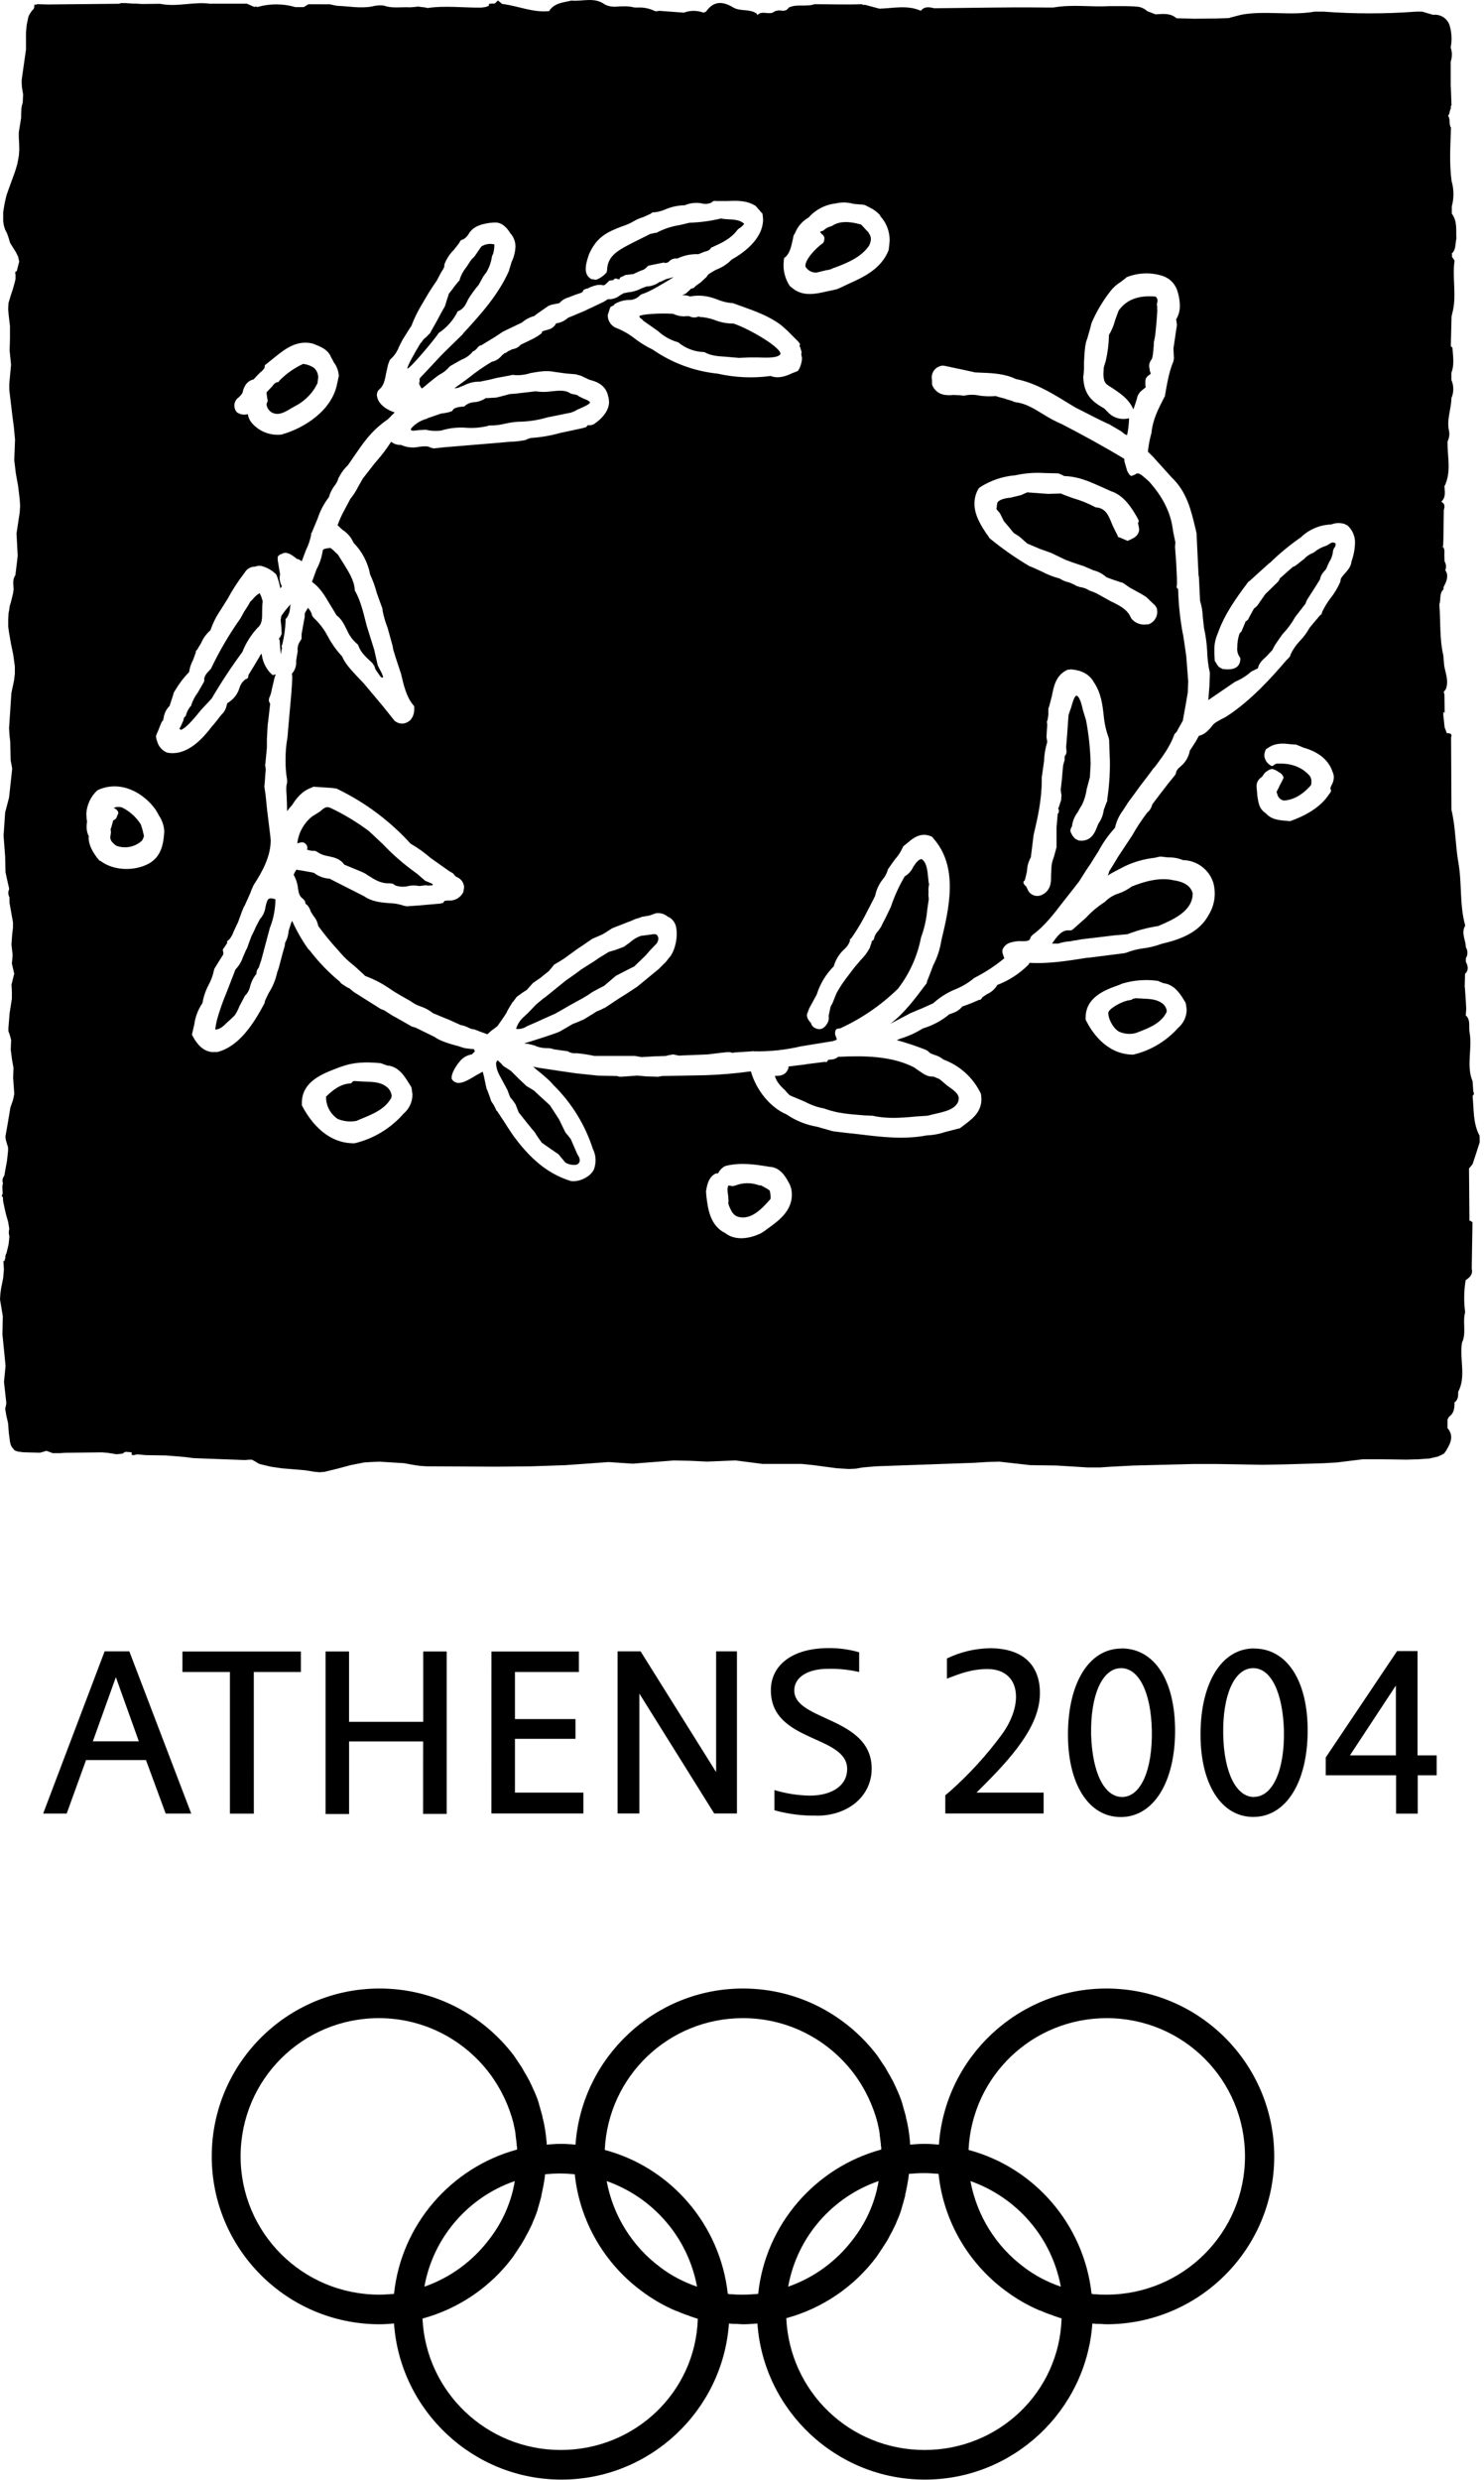 <?xml version="1.0" encoding="utf-8"?>
<!-- Generator: Adobe Illustrator 24.3.0, SVG Export Plug-In . SVG Version: 6.00 Build 0)  -->
<svg version="1.1"
	 id="svg8" inkscape:version="0.92.4 (5da689c313, 2019-01-14)" sodipodi:docname="2004_Summer_Olympics_logo.svg" xmlns:cc="http://creativecommons.org/ns#" xmlns:dc="http://purl.org/dc/elements/1.1/" xmlns:inkscape="http://www.inkscape.org/namespaces/inkscape" xmlns:rdf="http://www.w3.org/1999/02/22-rdf-syntax-ns#" xmlns:sodipodi="http://sodipodi.sourceforge.net/DTD/sodipodi-0.dtd" xmlns:svg="http://www.w3.org/2000/svg"
	 xmlns="http://www.w3.org/2000/svg" xmlns:xlink="http://www.w3.org/1999/xlink" x="0px" y="0px" width="390.8px" height="652.9px"
	 viewBox="0 0 390.8 652.9" style="enable-background:new 0 0 390.8 652.9;" xml:space="preserve">
<style type="text/css">
	.st0{fill-rule:evenodd;clip-rule:evenodd;}
</style>
<sodipodi:namedview  bordercolor="#666666" borderopacity="1.0" fit-margin-bottom="0" fit-margin-left="0" fit-margin-right="0" fit-margin-top="0" id="base" inkscape:current-layer="Anillos_Sementados" inkscape:cx="81.674956" inkscape:cy="139.15823" inkscape:document-units="mm" inkscape:pageopacity="0.0" inkscape:pageshadow="2" inkscape:window-height="1001" inkscape:window-maximized="1" inkscape:window-width="1920" inkscape:window-x="-9" inkscape:window-y="-9" inkscape:zoom="2.4897746" pagecolor="#ffffff" showgrid="false">
	</sodipodi:namedview>
<g id="layer1" transform="translate(38.16,-210.952)" inkscape:groupmode="layer" inkscape:label="Capa 1">
	<g id="Capa_2" transform="matrix(0.099,0,0,0.099,-38.16,210.951)">
		<g id="Anillos_Sementados">
			<g id="layer1-2">
				<g id="Anillos_Sementados-2">
					<g>
						<path d="M1584.9,1124.2l1-0.6C1585,1123.6,1584.9,1123.7,1584.9,1124.2z"/>
						<path d="M3039.3,2655.7l-17.5-1c-3.2,0.4-6.4,1.1-9.4,2.1l-2,2l-5.3,1.1c-18.5,2.1-51.5,19.7-56.8,32
							c-1.9,13.4,10.6,41.3,28,51.6c13.7,6.3,29.1,7.7,43.7,4.2l8.5-3.1c28.9-11.1,59.9-23.5,74.4-52.4l0.7-4.5
							c-1.1-6.2-4.1-12-8.5-16.5C3079.5,2657.7,3062,2656.8,3039.3,2655.7z"/>
						<path d="M2035.4,3158.6l-11.3-6.2h-4.5c-21.1-7.9-44.3-7.6-65.1,1l-6.2,1.1c-9.3-2.1-11.3-1.1-11.3-1.1l-2,8.5
							c0.2,6.2,0.9,12.4,2,18.6l1,14.4c-0.4,1.8-0.8,3.5-1,5.3c1,1.9,1.7,4,2,6.1c7.8,18.6,12.4,25.8,24.8,29.9
							c35.1,9.2,63.9-22.8,85.7-47.5l0.4-5.4c0,0-1.1-16.5-3.1-17.5C2043.3,3162.9,2039.5,3160.5,2035.4,3158.6z"/>
						<path d="M3058.8,987.2l-2.1-13.4c-0.1-6.4,2.1-12.6,6.2-17.5c4.2-5.2,5.2-28.9,6.2-39.2v-5.5c0,0,4.2-20.5,4.2-23.6l3.1-32.1
							l2-27.9l-0.4-15.6l-1-2l1-4.2l1-6.2c0.2-4.4-1.7-8.6-5.2-11.3c-45.7-4-77.5,8.3-98.1,37.2c0,0-10.3,26.9-10.3,28.9
							c-3.6,12.7-8.8,24.8-15.6,36.1v3.1c-0.6,22.3-3.5,44.4-8.5,66.1l-5.1,16.5l-1.1,18.6c1.1,20.5,3.2,24.6,20.7,34.9l9.4,6.2
							c19.6,13.3,39.2,27.7,49.5,52.5c4.1-10.4,9.3-27.9,9.3-27.9c1.5-9,6.3-17.1,13.4-22.7c0,0,8.3-6.4,10.3-8.5
							c-0.7-2.3-1.1-4.7-1-7.1v-8.5c0-10.3,6.2-14.4,14.2-19.7C3060.6,991.9,3059.8,989.5,3058.8,987.2z"/>
						<path d="M1700.8,840.8c0,3.3,2.1,5.4,7.3,8.5c0,0,6.1,7.2,5.1,5.1l37.2,26.2c14.5,13.3,31.8,23.2,50.6,28.9h1.3l3.1,2
							c18.8,15.2,42,23.9,66.1,24.8h2l2,1c14.6,8.3,33.1,10.3,54.8,11.4l35,3.1l26.2-1.1h25.5c23.9,0.8,50.4,1.8,58.9-8.5v-3.1
							c-5.8-19.2-82.4-64.2-124.9-78.7c-18,0.3-35.9-3.3-52.5-10.3c-12-4-24.5-6.4-37.1-7.2c-1-0.5-2-0.8-3.1-1c0,0-4.2,1-3.1,1
							c-7.2,2.4-15.1,1.6-21.7-2h-10.3l0.4,0.3c-11.3,0.7-22.7-1.6-32.9-6.6C1754.5,832.3,1705.1,835.6,1700.8,840.8z"/>
						<path d="M1092.2,1141.9l1,1c1.1,4.2,11.1,2.1,19.6,1.1l19.6-1.1c13.5,3.2,27.5,3.9,41.3,2.1c22.3-6.9,45.8-9.3,69.1-7.2
							c18.7,1,37.5-0.7,55.7-5.2l1.1-1h4.1c13.9,0,27.8-1.7,41.3-5.2c14.6-3.4,29.5-5.1,44.4-5.1c22.8-1.1,45.3-4.9,67.2-11.4
							l55.7-11.3l6.2-1.1l10.3-4.1l7.3-4.1c12.3-5.2,32-13.5,33-18.6v-2.1c-1,0-4.2-3.1-6.2-4.1c-7.8-2.9-15.4-6.4-22.7-10.3
							c-3.4-3.1-7.8-5-12.4-5.2l-9.3-2.1c-14.4-10.3-30.9-8.2-51.6-6.2c-14.1,2.1-28.4,2.1-42.5,0l-53.7,6.2l-14.5,1.1
							c-22.7,6.2-32,8.3-36.1,9.3h1.6l-18.5,1c0,0-10.3,1-10.3,0c-9.2,6.4-19.9,10.3-31,11.3c-8.6,0.3-16.9,3.3-23.8,8.5l-3.1,3.1
							h-4.1c-14.8,1.3-23.1,4.3-26.2,8.5c0,1.8,0,6.2-32,10.3l-33,11.4l-3.1,1l0.1,0.9c-16.4,4-31.2,12.9-42.5,25.5
							C1094.2,1138.8,1093.2,1141.9,1092.2,1141.9z"/>
						<path d="M808.4,2241.1c5.7,2.6,9.4,8.3,9.3,14.5l-0.9,4.1c5.9,2.1,12.2,3.1,18.5,3.1l4.8,0.6l3.1,2
							c8.7,5.9,18.5,9.8,28.9,11.4c14.8,3.1,32.3,6.2,43.7,22.7l24.8,10.3c0,0,25.8,10.3,26.8,11.4l4.1,2l6.2,4.2
							c19.6,12.3,35.1,22.7,57.8,21.6c0,0,7.3,1.1,9.3,1.1c0,0,6.2,4.1,5.2,4.1c10.3,3.9,21.3,5,32.1,3.1c10.8-2.9,22.1-3.2,33-0.9
							l17.5-2.1l7.1,1l10.6-1c0.9,0,0.9-2.1,0.9-2.1c-0.7-2-6.1-4.1-9.2-5.1c-3.4-1.7-6.8-3.1-10.4-4.2l-22.7-19.6
							c-32.8-23.2-63.2-49.5-90.8-78.6l-36.2-34c-32.2-24.2-66.8-45.1-103.2-62.3c-10.4-4.1-15.6-1-26.9,9.4l-21.8,13.7
							c-22,17.9-36.2,43.7-39.2,71.6c4.6-1.9,9.5-2.9,14.5-3.1L808.4,2241.1z"/>
						<path d="M1167,885.5l3.1-2.1c19-13.3,34.6-31,45.5-51.6l1-3.1c1.2-0.9,2.6-1.6,4.1-2c13.4-6.3,18.6-17.6,24.8-31
							c8.3-13.5,17.6-26.3,27.9-38.3l12.4-22.6l8.5-11.4c7.6-13.1,12.5-27.5,14.5-42.5l3.1-6.2c1.9-7.4,3-15,3.1-22.7v-2
							c-9.3-2.3-19.1-1.6-28,2l-6.1,3.1l-3.1,4.1l-15.5,22.7l-8.5,8.5l-13.5,20.4c-7.8,9.5-13.7,20.3-17.4,32v2.2l-3.1,3.1
							c0,0-14.5,17.5-14.5,18.6l-11.3,14.4c0,1.1-7.2,21.6-6.2,19.6l-4.1,13.4l-10.4,18.5l-14.5,26.9c0,0-13.4,23.1-14.5,26.2
							l-11.3,11.4c-5.3,3.7-9.5,8.6-12.4,14.4h-1.1v-0.3c-18.3,29.9-37.1,64-35.8,69.2C1092.4,978.6,1156.7,901.9,1167,885.5z"/>
						<path d="M2172.5,724.8l25.5-6.2c6.1-0.5,12.1-2.2,17.5-5.1l2-1.1h1.1c35.5-13,72.4-28.5,93.2-59.1c2.4-4.8,4-10.1,4.7-15.5
							c0.5-5.5-0.9-11.1-4.1-15.6l-1-1l-1-3.1l-7.2-7.3c0,0-10.3-11.4-12.4-13.4c-11.3-3.2-49.1-14.5-75.3,2l-1,1l-3.1,1.1
							c-8.1,2-15.5,6.1-21.5,11.9l-6.1,2c-1.1,0-2.1,0.9-2.1,2.1c1.1,1,4.2,5.1,4.2,5.1c4.2,2.2,6.9,6.6,7.1,11.4l-0.9,7.2l-2.1,4.1
							c-1,2.1-2,2.1-2,2.1c-19.2,13.3-48.5,45.4-45.4,61.9C2148.9,719.7,2160.4,725.7,2172.5,724.8z"/>
						<polygon points="2341,573.4 2341.4,573.9 2341.9,573.5 2341.9,573.4 						"/>
						<path d="M710,1052.7c0.4,4.2,1.1,8.3,2.1,12.4c0,3.2-3.1,7.3-3.1,10.4c1.1,9.9,7.4,18.6,16.5,22.7c17,7.2,32.4-2.1,51-13.4
							l18.5-10.4c21.4-13.3,38.5-32.4,49.5-55.1l1.9-15.3c0.1-9.3-3.6-18.3-10.3-24.8c-8.7-6.4-19.1-10.3-29.9-11.3
							c-23.9,11-45.6,26.4-63.9,45.4c-0.1,0.9-0.6,1.7-1.3,2.3c-1,1-4.1,1-4.1,1c-6.2,2-8.3,5.2-13.4,11.4l-13.5,14.4
							c-1,1.1-1.4,2.7-0.9,4.2C709.3,1048.6,709.6,1050.7,710,1052.7z"/>
						<path d="M374.7,2192.7c-12.3-19.6-29.8-35.3-50.5-45.5c-7.2-1.8-14.8-1.5-21.8,1c5.2,3.2,12.4,7.3,12.4,14.5
							c0,0-5.2,12.5-6.2,14.5l-6.2,4.2c-2,1-2,1-2,3.1l-3.1,11.4c0,0-2.1,8.5-3.1,8.5l1,9.4l-2,13.4c1,9.3,6.2,14.5,15.5,21.7
							c23.7,9.2,50.5,3.9,69.1-13.4c2.2-3.7,4-7.6,5.2-12l-4.1-17.4L374.7,2192.7z"/>
						<path d="M969.7,2876.5l-20.7-1.1c-3.1-0.6-6.2-0.6-9.3,0c-1,0-4,4.2-5.1,5.2c-1.1,1-6.2,1-6.2,1c-19.9,1.9-39.5,13.2-61.1,35
							c-0.4,23.8,11.4,46.1,31.2,59.3c15.7,6.4,32.9,8.2,49.6,5.1l9.4-4.1c33-13.4,67.1-26.8,83.6-57.8l0.8-5.6
							c-1.2-7.3-4.4-14.1-9.4-19.6C1015.1,2877.4,994.4,2877.4,969.7,2876.5z"/>
						<path d="M2312.1,652.9c-0.1,0.1-0.2,0.3-0.3,0.4c-0.1,0.2-0.2,0.5-0.3,0.7L2312.1,652.9z"/>
						<path d="M841.9,1514.3c0-0.1,0-0.1,0.1-0.2c0.1-0.2,0.1-0.3,0.1-0.3L841.9,1514.3z"/>
						<path d="M1400.4,2888.3l-20.7-19.6l-20.6-20.6l-20.7-13.4l-6.2-7.3c-3.4-1.9-6.5-7.1-8.5-7.1c-1.1,0-2,0.9-2.1,2
							c-1.4,2.1-2.2,4.6-2.1,7.2c0.8,10.1,3.7,19.9,8.5,28.9l21.7,40.3l6.2,16.5l2,4.1l6.2,7.2l7.2,10.4l8.5,21.6
							c6.4,8.1,37.3,47.3,42.5,52.5l8.5,13.4l10.3,14.5l24.8,17.4l19.6,13.4l18.3,21.9c8.4,5.1,18.2,7.3,27.9,6.2
							c5-0.8,9.1-4.5,10.3-9.4v-3.1c0-2.9-0.7-5.9-2-8.5l-4.2-7.1l-10.3-23.7l-7.2-16.6l-7.2-9.3l-7.2-8.5l-16.5-34l-7.2-11.3
							l-17.5-26.9l-37.1-34l-4.2-4.3l-10.7-6.7L1400.4,2888.3z"/>
						<path d="M3936,3037.9l-0.3-17.5c-18-33.3-14.9-70.3-18.6-106c2.4-1.5,3.8-4.3,3.4-7.3c-0.2-1.3-0.7-2.5-1.4-3.5l-2-27.8
							c-17.5-42.5,0-87.3-8.1-130.6c-2.7-15,3.7-32.1-9.9-44.7c-0.1,0-0.1,0.1-0.2,0.1v-0.1l1.3-17.4l-1-19.1
							c-0.9-12.8-1.6-25.5-2.6-38.5c-0.3-0.2-0.7-0.3-1.1-0.5h0.6l1-36.4c0.6,0,1,0,1.6,0c8.5-10.1,6-20.3,0.5-30.6v-9.7
							c5.6-8.8,5.6-20.1,0-28.9c0-19.2-13.6-38.1-1.6-57.8c-15.4-54.2-8.5-110.6-18-166c-8.5-46.4-7.3-95.1-18.7-141.8l-1-192.1
							c3.9-11.1-3.1-11.8-11.1-11.6c-2.2-5.5-4.3-11.1-6.4-16.6c0.1,0,0.1-0.1,0.2-0.1l-3-29c-0.1-0.1-0.2-0.2-0.3-0.3v-10h-0.1
							c0.1,0,0.1,0,0.2-0.1l3.4,1l-0.6-48.3c-0.6-2.3-1.2-4.6-1.9-6.9c2.1-2.1,4-4.4,5.6-6.9c8.5-21.6-0.8-42-4.3-62.8
							c-0.8-8.5-1.4-18.1-2.3-27c-10.4-44.7-7-90.6-10.6-135.7c4.8-13.3-0.9-29.5,11.5-40.6c-1-2.9-0.5-6,1.3-8.5
							c7.4-14.4,12.4-28.7,2.8-42.2c0.4-0.7,0.6-1.5,1.1-2.2c2-7.1,0.9-14.8-2.9-21.1c-0.6-11.1-0.5-20.7-0.3-29.8
							c-1-3.1-2-6-3.1-8.5c-1.9,0-3.4,0.3-4.9,0.7c1.1-1,2.5-1.7,4.5-2.1l0.8-19.7l1.1-76.9c2.4-8.4,3.8-16.8-6.5-21.8l0.2-0.9
							c12.4-11.7,8.7-26.9,7.8-41.4c0-0.2,0-0.5,0-0.7c0.3,0.3,0.4,0.5,0.7,0.8c18.3-38.2,7.2-78,7.6-117.6c1.1-2.7,2-5.5,3-8.2
							c2.1-6.7,2.5-13.8,1.1-20.7c-7.1-29.8,6.2-58.2,6.3-87.4c6.7-15.3,6.7-32.7,0-48v-19.5c8.5-21.8,4-43.7,2.8-66.2
							c-1.4-1.6-2.9-2.9-4.4-4.1l2-79.7c0.8-2.5,1.3-5,1.8-7.5c12.8-46.2-0.6-93.9,6.2-140.4c-2.2-3.8-4.7-7.4-7.4-10.9
							c0-0.1,0-0.2,0.1-0.3c1.2-2.4,1-5.2-0.5-7.4c12.2-10.2,9.3-26.1,12.6-40c-1.2-22.2,3.1-46.3-12.2-66.5V549
							c6-22,5.9-45.3-0.5-67.2c-6.4-47.3-3.2-94.7-1.6-142.2c-6.6-9.4-0.6-22.4-7.9-31.6c5.5-5.6,3.4-14.2,8-20.2
							c-1.4-2.7-0.9-5.9,1.2-8.1l-1.7-48.7c-0.2-0.1-0.3-0.3-0.4-0.4v-66.1c0-0.1-0.1-0.1-0.1-0.2c4.3-12.4,4.3-26-0.1-38.4
							c-0.1-0.2-0.2-0.4-0.3-0.6c0.2,0.2,0.3,0.4,0.5,0.6c3.7-19,2.8-38.5-2.5-57.1c-5.5-19.4-24.3-31.8-44.3-29.3l-28.8-8.5h-16.6
							c-81.7,6.1-163.7,6.1-245.4,0h-24.7c-64.5,11.4-129.9-3.5-194.4,8.1l-32.7,8.5h3.3c-1.1,0.1-2.2,0.3-3.3,0.4l-35,1.2
							l-57.4,0.6c0.1,0.1,0.2,0.1,0.2,0.2c-0.2-0.1-0.3-0.1-0.5-0.2l-46.5-1.2l-0.8-0.1c-16.5-14.4-36.6-11.4-55.6-10.3h-0.1
							l-21.8-8.4c-6.4-5.8-14.2-9.8-22.7-11.6c-25.5-2.8-51-1.6-77.1-1.9c-49.9,3-100.2-5.3-149.9,3.7c-11.5,0.1-23,0.1-34.4-0.1
							c-94.1-1-188.6,1.3-282.9,2.1c-12.8-3.1-25.5-5.8-35.4,6.6c-0.2,0-0.3,0-0.5-0.1c-35.7-15.6-72.6-6.6-109.1-5.4
							c0,0.1,0,0.1,0,0.2l-39.1-10.5l-4.6,0.4l-4.2-2c-41.8,1.6-83.6,0-125.4,0c-21.9,7.6-45.8-1-67.5,8.3l-7.1,7.1l-7.1,2.1
							l-14.1-1.1l-9.6,2.1c-13.1,12.9-33.8-3.8-46.6,10.5c-0.6-1.4-1.3-2.8-2.2-4.1c-18.4-13.1-41.8-5.3-61.1-15.6
							c-27.2-17-52.5-19.4-72.9,9.9c-2.4,1.8-5.3,2.9-8.3,3c-16.3-6-34.1-6-50.3,0c-0.9,0-1.9,0-2.8,0.1l-63.6-4.7l-8.9,1.4
							c-3.5-1.1-7-2.5-10.5-4.2c-9-3.4-18.5-5.4-28.1-6c-6.1,0-12.2,0-18.2,0c-17.2-4.6-35.1-3.3-52.9-2c-2.1-0.2-4.3-0.3-6.4-0.5
							c-7.1-0.5-14.1-2.5-20.3-6c-27.6-20-58.8-7.1-88.4-9.9c-21,5.2-43.7,5.8-58.2,26.2c-0.3,0.6-0.4,1.2-0.6,1.8
							c-43,4.6-83.3-14.1-125.2-19.1l-11.4-9.2l-8.1,8.1c-5.2,0-10.3,0.3-15.6,0.9c-0.2,1.8-0.3,3.5-0.4,5.3l-4,1.3l-4.3,1.7
							l-10.2,1.5c-0.1,0-0.2,0.1-0.3,0.1c-48.1,0.9-96.6-6-144.5,1.2c-7.6-2.5-16.3-2.3-24.2-3.9c-7.9,0.8-15.8,1.9-23.7,2
							c-22.8-1.2-45.9,3.5-68-4.6c-10.4-1.3-20.9-0.5-31,2.2c-31.2,6.1-62.2-0.7-93.3-1.6c-6.3-1-12.6-2.3-18.8-4h-19.6
							c-0.1,0-0.2,0.1-0.2,0.1c0.1-0.1,0.2-0.1,0.2-0.2h-38.1L808,18.9c0.1,0,0.1,0,0.2,0c-0.1,0-0.1,0-0.2,0.1h-22.6
							c-0.4-0.1-0.9-0.1-1.3-0.2h1.3c-32.8-9.5-67.6-9.5-100.4-0.2c-0.5-0.1-0.9-0.1-1.4-0.2l-3.8-1.2l-3.1,1.4l-20-8.8h-96.1
							c-0.1,0.1-0.3,0.2-0.4,0.3c-44.7-6.6-89.5,9.5-134.3,0l-47.8,0.5l-19.2-1.1l-5.5,0.1l-19.3-1.4h-12.3l-5,1.8l-189.3,1.9
							l-0.2,0.1v-0.1l-28.4-0.8L95,12.7l-3.3-0.8c-0.6,3-0.9,6-0.8,9.1c-1.2,1.2-1.8,2.7-2.2,4.2l-2,1.2l-4,5.3l-4.1,6.2l-3.2,7.2
							l-4.3,20.6l-2,21.9v44.2l-11.4,80.5v9.9l0.7,10.3l3.1,18.5l-1.1,22.4c-4.7,12.7-4,26.5-4.2,40.2L50,351.9v14.5l1,17l0.3,14.1
							l-1,15.5l-4.1,22.7L40,456.4l-15.5,42.5l-7.3,20.7l-5,21.8l-3.7,22.5v24.7l1.8,11.4l3.1,10l5.2,10.4l4.1,11.4l4.1,14.1
							l15,23.9l6.2,12.3l3.1,13.4l-6.6,25.9l-3.1,1l-1.1,2.2l1,6.3v10.9l-2.1,9.4L34,769.5l-6.1,18.6l-5.2,17.4l-1,16.5l1.3,15.1
							l3.5,29.9v32.6l-0.9,32.8l3.8,37.7l-3.1,33l-1.6,17v17l4.1,34l3.9,33l4.2,32.1l3.1,33l-2.1,54.7l4.2,35l6.1,34l4.2,35
							l1.1,17.4l-1.1,17.5l-8.5,56.1l1.1,19.6l1,19.6l1.1,19.6l-2.1,18.5l-4.1,33.4c-8.1,11.5-5.3,24.5-4.7,37.3l-1.3,10.3
							l-6.2,25.5c-2.4,6.3-3.6,12.5-4.1,18.7l-1.8,9.2l-1,18.6v16.4l2,15.5l5.2,30l6.2,29.9l4.3,31v19.6l-2,17.4l-7.2,34l-6.2,93.5
							l1.1,18.6l2,17l1.1,49.1l4.1,22.7l-4.1,38.8l-4.3,38.8l-10.3,39.3l-4.2,61.9l4.2,54.8l1,42.5l5.2,23.8l4.6,20
							c-1.4,3.6-2.3,7.4-2.4,11.3c0.1,4,1.3,7.9,3.1,11.4v14l9.3,52.4v14.5l-2,15.8l-2,28.9l3.1,27.8l-2,22.7l6.2,26.9l-7.2,28.9
							l1,19.1v18.2l-6.1,39.2l-3.1,38.9v8.5l3.1,8.5l2,6.8l2.1,8.5l-1,25.5l3.1,24.8l4.2,23.8l-1,26.2l3.1,42.5l-2,10.3l-2.1,8.5
							l-6.2,17.4l-7.1,42.5l-3.1,17.4l-3.1,17.5l1,8.5l2,7.3l4.1,13.5v8.5l-0.9,8.5l-2.1,18.7l-7.1,39.3c-4.7,5.6-6,13.1-3.6,19.8
							l-1.6,8.9l1,19c-1.1,2.1-2.1,4.2-2.6,6.4l3.1,3l0.6,11l4.2,19.8l4.1,17.4l5.1,17.5l3,18.4c-1.8,6.4-1.8,13.1,0.2,19.4v2.3
							l-2,19.5l-5.8,24c-2.4,3.6-3.1,7.7-2.9,12.1l-0.5,2.1H13c0.1,1,0.2,2.1,0.4,3.1h-1.3v3.1H9l1.4,22.7l-2,22.8L3,3425.8l-2,14.6
							l-1,15.4l7.5,44.5l-1,48.6l4.1,41.2l4.2,42.5l-4.2,42.5l6.2,55.7l-1,7.2l-2,8.5l3.1,18.5l4.6,19.9l2,26.2l3.1,23.8l2,7.7
							l3.1,6.2l7.2,8.5l8.5,3.1l14.9,1.9l43.7,1.1l8.5-2.1l8.5-2.9l8.5,2.9l8.5,3.3h20l13.4-1l98.1-1.1l13.4,1.1l13.4,2l11.4,2
							l16.5-1.8l4.2-3.1l3.3-1.6c5.6,0.5,11.2,0.9,16.8,1.3l-0.4,1.3v5.1l3.1,1.1h3.1l8.5-2.1l22.7,2.1l53.5,0.8l24.8,2l23.7,2
							l24.6,3.1l24.8,1l113.5,4.2l9.3-1h8.5l11.2,6.2l6.1,4.1l6.2,2l27.9,6.6l28.9,4.1l61.9,5.2l24.9,4.1l13.4,1.1l12.3-1.1l35-8.5
							l35-9.4l36.2-7.1l18.5-1.1l20.7-1l66.1,4.1l28.9,5.2l14.4,2l16.5,1.1l184.9,1l92.1-0.9l91.9-3.1l57.8-4.1l57.8-4.2l64,4.3
							l109.4-8.5l44.4,0.9l44.4,2.1l75.4-3.1l72.2,9.3h103.8l30.9,3.1l31,4.2l31,4.1l33.1,2.1l18.5-1l17.5-3.1l36.1-3.1l261.2-9.3
							l33-2.1l33-1l82.6,9.3l69.2,1l84.6,5.2h31l29.9-2l58.9-3.1l161-4.1h61.1l61.2,1l61.1,1.1l59.5-1.1l69.2-2l34-1.1l35-2
							l69.1-8.5h51l65.1,1l32.1-1l28.9-2l22.6-5.2l9.4-4.2l7.2-4.1l6.1-8.5l0.7-1.8h0.1c11.4-18.8,18.8-37.6,2-57.3
							c-0.3-0.2-0.5-0.4-0.8-0.6c0.3,0.1,0.5,0.2,0.8,0.2c0.1-7.4,0.1-14.9,0.1-22.3l3.9-7l0.3-0.5c13.3-8.9,14.5-23.2,14.4-38
							c0-0.1,0.1-0.2,0.1-0.2c10-6.7,9.6-17.4,9.7-27.4c0-0.1,0-0.2,0-0.4c22.1-42.4,2.4-88.5,10.4-132.1c0.1-0.5,0.1-0.9,0.2-1.4
							c0.1,0.5,0.1,0.9,0.2,1.4c11.1-25.5,0.4-53.5,7.7-79.6c-3.8-28.5-3.3-57.3,1.4-85.6v-0.1h0.4c0-0.1,0.1-0.2,0.1-0.3
							c0,0.1,0,0.2,0,0.4c10.3-7.1,19-14.9,15.8-29.6c-0.1,0-0.2,0-0.3,0.1l0.1-0.1c0.6-41.4,1.3-82.9,2-124.3
							c-2.4-2-5.1-3.5-8.1-4.4c0,0,0,0,0-0.1c-0.3-46.1-0.7-92.3-1.1-138.5l9.4-11.2C3923.6,3076.8,3929.8,3057.3,3936,3037.9z
							 M2085.2,688.9l1-3.1l4.2-3.1c11.3-11.5,14.4-27.9,18.6-46.5l1.8-9.3l1-2l3.1-5.2c7-17.4,19.7-32,36.1-41.3
							c18.4-20.8,43.8-34.1,71.3-37.2c16-3.9,32.7-3.5,48.5,1.1c0,0,22.7,2,24.8,2l5.1,1.1l12.4,6.2c11,5.3,20.8,12.7,28.9,21.8
							l-0.1,0.1v0.9l-0.5-0.5l-0.4,0.3c16.7,17.8,25.8,41.3,25.5,65.7c0,0-2,24.2-3.1,26.2c-19.6,49.6-68.1,71.8-106.3,88.8
							c0,0-27.9,13.4-28.9,13.4l-3.1,1.1c-12.3,3.1-23.6,5.1-23.6,5.1c-31,7.2-67.2,15.9-96.1-10.3l-4.2-3.1
							c-11.3-16.8-17.2-36.6-17-56.8L2085.2,688.9z M629.6,1061.5l2-2c5.3-3.9,9.9-8.9,13.4-14.5c2.1-9.3,7.2-31,29.9-36.1
							c1.9-3,17.5-18.6,17.5-18.6c4.7-3.2,8.5-7.4,11.3-12.4l1-7.1l3.1-2.1l24.3-19.6c25.8-20.5,57.5-46.3,101.2-35l2,1
							c15.4,6.2,36.9,13.4,45.4,35c2.6,4.4,5,8.9,7.2,13.5c8,10.4,12.6,23,13.4,36.1l-4.3,19.9c-13.4,72.3-87.8,118.7-145.6,135.3
							c-1.3,0.6-2.7,0.9-4.1,1c-29.3,2.9-58.2-8.7-77.4-31c-5.6-6.5-9.2-14.3-10.5-22.7v-0.9c-10.2,3.1-21.3,1.1-29.8-5.3
							c-3.9-4.8-6.1-10.8-6.2-17C623.3,1072.6,625.5,1066.4,629.6,1061.5z M392.6,2298.4c-39.2,19.4-91.9,16.3-124.9-8.5l-2.1-0.9
							h-1c-18.5-21.8-28.9-42.4-28.9-62c0.1-0.7,0.4-1.5,1-2c-3.8-7-5.9-14.8-6.2-22.7v-7.1l1.1-11.3l-1.1-5.2l-0.9-14.4
							c1.3-23.6,11.6-45.8,28.8-62l2.1-1l4.1-2.1c58.6-23.8,118.1,9.6,149.8,54.8l7.1,12.3l-0.4,0.1c9.4,12.9,14.9,28.2,15.9,44.2
							C435.1,2238.9,431.8,2279,392.6,2298.4z M1073.4,2961.8c-34.1,39.1-79.6,66.6-130.1,78.7h-4.1c-76.4-1-118.7-68.2-134.2-97.1
							l-2.1-4.1v-4.2c-1.1-59,55.7-79.5,92.9-94c4.8-2,9.6-3.7,14.5-5.1c28.7-10.5,60.7-12.6,102-8.5c1,0.2,2.1,0.5,3.1,1l3.1,1.1
							l11.3,4.1c30,1.8,46.5,28.9,56.8,45.4l7.2,11.4l1,3.1l2.3,16.6C1097.4,2930.1,1088.6,2949,1073.4,2961.8z M2041.1,3268.2
							c-5.2,4.2-10.7,8-16.5,11.4c-38.2,18.5-73.3,17.4-95,0c-40.2-19.4-46.4-63.1-50.6-98.1l-1-13.4c1.3-3.8,3.1-38.2,26.8-47.5
							h5.1c3.6-7.1,8.9-13.1,15.5-17.6l4.2-2.1c40.2-10.3,79.5-4.1,116.7,2.1c31.1,1,45.4,30,54.7,47.4l3.1,9.4l0.3-0.1
							C2115.7,3214.4,2074.4,3244.4,2041.1,3268.2z M3133.9,2733.5c-31.5,35.4-73,60.3-119.1,71.2h-3.1
							c-70.2-1.4-108.4-62.6-121.8-88.8l-2.1-4.1v-4.1c-0.7-54.7,50-74.4,85-86.8c4.2-1.4,8.4-3.2,12.4-5.1
							c30.8-9.2,63.2-11.6,95-7.2l4.2,2l10.4,4.2c27.7,3.1,43.2,26.7,52.4,41.2l6.2,10.4l1.1,3.1l2.1,15.5
							C3156.5,2703.7,3148.2,2721.4,3133.9,2733.5z M3541.8,2088.5c-1.4,2.7-2.4,5.5-3.1,8.5c0,0.9,2.1,4,2.1,6
							c-0.8,1.7-1.5,3.4-2.1,5.2l-2,2.1c-24.8,39.3-69.3,60.9-104.3,73.3h-4.2c-4-0.7-8.2-1-12.3-1.1c-13.5-1.5-34.1-3.1-47.5-18.5
							c-15.5-10.4-19.6-20.7-22.7-40.3c0,0-1-7.2-1-6.2l-2-22.7c-1.7-11.7,4.1-23.2,14.4-28.9c2.2-3.6,4.6-7,7.2-10.3
							c0,0,12.2-11.4,20.7-10.4c6.2,1.7,12,4.6,17,8.5c6.1,2.7,10.7,8,12.4,14.5l-5.1,11.3c0,0-2.1,2-1.1,2l-4.1,7.2l-3.1,7.2
							c-2,3.3-3.7,6.8-5.3,10.3c0,1.2,0.4,2.3,1.1,3.1l1,3.1c1.9,8.6,8.8,15.2,17.5,16.6c33-2.1,57.8-24.3,72.2-41.3l1-7.3
							c0.3-5.8-1.1-11.6-4.1-16.5c-21.1-24.5-51.2-35-87.3-33h-2c-3.5,1.4-6.7,3.6-9.4,6.2h-3.1c-11.4-5.2-19-16.3-19.6-28.9
							c0.3-3.5,1-7,2.1-10.3l2-4.2l1-2l4.2-2l0.2-0.2c19.6-14.6,42.3-12.4,58.8-10.4c12.5,1,15.6,1,15.6,1l3.1,1l17.5,7.3
							c40.2,11.3,67.1,33,77.4,65c2,4.2,3,8.7,3.1,13.4C3547.9,2074.5,3545.8,2082,3541.8,2088.5z M3595,1493.2
							c-1.1,14.4-11.4,24.5-18.5,33c-4.3,5.1-10.5,11.3-10.5,16.5v0.9l-0.9,4.2c-7,15.9-16,30.9-26.9,44.4
							c-8.4,11.3-15.7,23.4-21.7,36.1l-1,5.1l-4.2,3.1c0,0-11.3,13.5-12.4,14.5l-15.4,18.6c-7.3,13.2-16.4,25.4-26.9,36.1
							c-9.7,10.3-17.7,22.1-23.7,35c-0.1,1.4-0.4,2.8-1.1,4.1c-0.8,0.9-1.5,2-2,3.1l-8.5,8.5c-37,43.4-93.8,107.3-160,149.8
							c-26.5,13.2-34.1,19.6-35,21.7c-10.3,13.4-21.7,25.8-37.2,28.9l-8.5,15.4c0,0-16.5,25.9-15.6,23.8
							c-2.7,16.1-11.1,30.8-23.6,41.3c-8.3,7.2-12.4,11.1-13.5,19.6l-1,2.1l-1,2l-18.5,22.7c0,0-43.6,56.8-42.5,55.9
							c-1.9,8.5-6.7,16.2-13.5,21.7c-14.7,19.4-28.1,39.8-40.1,61.1l-38.3,57.8c0,1.1-23.8,39.2-22.7,37.2c-0.6,4-2,7.9-4.2,11.3
							c7.1-4.5,14.3-8.6,21.7-12.4l23.8-12.4c25-11.9,51.9-19.6,79.5-22.6l13.4-3.1h5.3c10,1.1,15.4,2.1,18.5,2.1
							c13.1-0.4,26.2,2.1,38.3,7.1c36.5,0.6,68.7,24.2,80.4,58.9c8.5,29.5,4.1,61.2-12.2,87.3c-25.8,48.6-80.6,66.2-125,76.5
							c-16.6,6.2-34,10.4-51.6,12.4c-14.5,2.1-28.8,5.9-42.5,11.3h-1l-3.1,1.1l-96.1,12.2h-3.1c-47.5,7.3-100.2,16.6-153.8,13.5
							c-1.1,1.1-1.8,2.6-2.1,4.1l-3.1,3.1c-23,22.5-50.4,40.1-80.5,51.6c-6.4,11-16.2,19.7-27.9,24.7l-12.4,8.5l-0.7,2l-4.1,4.2
							c-1.8,0-3.5,0.4-5.2,1l-16.5,7.2c0,0-26.2,10.3-26.2,9.4c-6.3,8.1-14.9,14.2-24.7,17.4c0,0-10.4,4.2-9.4,3.1
							c-20.8,17.5-45.1,30.5-71.2,38.2c-18.3,11.6-38.1,20.6-58.9,26.9l-10.3,4.2c25.9,7.1,51.5,15.6,76.5,25.5l4.1,2.1
							c1.5,1,2.9,2,4.2,3.1c3.2,4.4,6.9,5.4,15.4,8.5c8.7,2.4,16.8,6.6,23.8,12.4c43.5,15.9,79.1,48.1,99.2,89.8l1,3.1l1,12.4
							c0,35.2-25.7,53.7-46.4,69.2c0,0-9.4,7.4-11.4,8.5c-2,1.1-3.1,0-5.1,1.1l-33.1,8.5c-16.3,5.5-33.4,8.6-50.6,9.3
							c-59.5,11.4-120.8,4-178.6-3.1c0,0-69.3-7.4-71.3-8.5c-29.9-8.2-39.3-11.3-39.3-11.3c-29.6-4.9-57.8-16.1-82.6-33
							c-43.3-18.5-80.5-64.1-94.9-114.6c-39.7,5.5-79.7,8.9-119.8,10.3l-110.6,2.1h-5.1l-11.4,2l-31-1l-24.8-2.1
							c0,0-39.6,3.1-43.7,3.1c-3.2-0.1-6.4-0.8-9.5-1.9l-51-1.1l-58.8-6.2c0,0-58.9-8.5-57.8-8.5l-41.2-6.2l-10.4-2.1
							c-1.5,0-2.9-0.3-4.2-1c6.2,5.8,12.8,11.4,19.6,16.5l14.5,12.4c7.4,6.4,14.3,13.3,20.6,20.7c47.9,47.2,83.7,105.3,104.3,169.3
							c7.9,15.7,9.3,33.8,4.1,50.6c-4.1,17.6-34,38.1-61.9,35c-72.2-21.7-118.8-73.3-153.8-120.8c0,0-19.6-28.9-19.6-29.9
							l-23.8-36.1l-2-1.1l-1-3.1l-5.1-10.3l-7.3-11.3l-4.2-12.4l-6.1-16.6l-1-2l-1.1-2.1l-7.2-34l-3.1-11.3l-17.6,9.8
							c-23.7,14.4-47.4,28.9-61.9,13.4l-1-1l-1.1-2l-0.9-1v-4.3c0-13.4,14.5-34,20.7-41.2c8-10.6,19.8-17.7,33-19.7l6.2-6.2l2-2
							l-3.1-6.2h-6.1l-17.5-2.1c0,0-14.4-4.1-16.5-5.1c-23.7-6.2-50.5-14.4-63.9-24.7l-50.6-24.8l-10.4-3.1c0,0-50-28.8-51-28.8
							l-22.7-14.5l-8.5-3.1l-72.2-45.5l-7.3-6.2c0,0-3-2-2-2c-2.7-1.6-5.6-3-8.5-4.2l-15.5-10.3c0,0-3.9-4.7-4.3-5.2
							c-29.3-24.1-55.6-51.4-78.6-81.5l-5.1-5.2c-16.5-23.3-30.8-48.3-42.5-74.4c-1.3,2.2-2.4,4.7-3.1,7.2c0,0-6.2,18.6-6.2,19.6
							c-0.7,10.9-3.8,21.5-9.2,31c0,0-1.1,7.6-1.1,8.5l-6.2,21.8l-9.6,36.6c0,0-4.1,12.4-4.1,11.4c-4.1,19.8-11.8,38.7-22.7,55.7
							l-8.5,17.5l-1,2c-0.2,1.5-0.5,2.9-1.1,4.2c0,2.1-0.9,3.2-0.9,4.1c-27.9,52.6-67.1,114.6-124.9,129.1h-5.9
							c-34,3.4-52.6-28.9-58.8-40.2c-0.9-1.8-1.9-3.6-3.1-5.2c0.2-1.7,0.5-3.5,0.9-5.2l5.3-22.8c2.7-20.3,10.1-39.7,21.7-56.6
							c2.8-17,8.4-33.4,16.5-48.6c6.8-12.6,11.7-26.1,14.4-40.2c0.6-1,0.9-2,1.1-3.1c1.1-2.1,18.6-30,18.6-30
							c4.1-6.2,5.1-7.2,5.1-11.3c0-1.1-2.4-9.2-1-10.3c1.4-1.1,8.5-12.4,8.5-12.4c0.6-1.1,1.3-2.2,2.1-3.1c1-1.2,0-2.3,0-4.3
							c0-1.9,6.2-6.1,6.2-6.1c5-6.2,8.9-13.2,11.4-20.7c0,0,11.3-24.7,11.3-23.7l10.8-29.8c3.1-7.1,5.1-12.3,5.1-12.3l2.1-3.1
							l14.4-32c2.7-7.7,5.8-15.3,9.4-22.7c23.8-36.5,45.5-76.6,45.5-119.1c0,0-1.1-13.4-1.1-12.4l-8.5-69.1l-4.1-40.3l-3.1-20.7
							c0,0,2-22.7,2-24.7v-3.1l1.7-17.5l-1-9.3l-1-3.1c0.6-1.3,0.9-2.7,1-4.1l4-42.5v-21.9l2-37.2l2-15.7l4.2-37.2c0,0,0-4.1,1-3.1
							c-1.6-3-2.9-6.1-4.1-9.3c0.1-2.4,0.4-4.8,0.9-7.2c3.6-7.5,6-15.5,7.2-23.8c0,0,7.3-30,7.3-30.9c0.8-2.9,1.8-5.8,3.1-8.5
							c-2.8,0.9-5.6,1.6-8.5,2.1l-8.5-8.5c-11.6-13.8-18.7-30.6-20.5-48.5c-3.1,3-6.2,7.1-5.2,7.1l-15.5,26l-14.5,23.7
							c0,0,0,6.5-2.1,8.5c-1.9,1.3-3.9,2.4-6.1,3.1c-7.5,5.7-13,13.7-15.6,22.7c-5.1,17-16.6,31.5-32,40.3l-2,5.2
							c-1.7,10.2-6.8,19.4-14.5,26.2l-14.5,18.6c0,0-9.3,11.3-10.3,12.2c-25.9,33.8-66.1,78.4-117.7,69.9l-3.1-1
							c-12.1-5.5-21.2-16.1-24.8-28.9c-1.6-4-2.6-8.2-3.1-12.4c-1-3,6.1-17.4,6.1-17.4s8.4-21.8,9.4-22.8c0.8-1.3,1.8-2.3,3.1-3.1
							l2-8.9c1.8-11.4,7.2-21.9,15.5-30l9.7-30.1l1-4.1l1-2.1l3.1-5.2c10.4-17.6,22.8-33.9,37.1-48.5c1.5-11.2,5-22.1,10.4-32
							l7.2-19.6c0-1.8,0.3-3.6,1-5.2l3.1-3.1c0,0,9.4-16.5,10.3-17.4c5.6-13.1,14-24.7,24.8-34c6.5-19,15.5-37.1,26.9-53.7
							l18.3-29.1c13.2-24.5,28.4-47.9,45.5-69.9c5.5-10.2,16.2-16.5,27.8-16.5c4.2-1,7.3-2,7.3-2h8.5c13.8,3.3,26.6,10.1,37.2,19.6
							c1.4,0.7,2.4,1.8,3.1,3.1l2.1,4.1c3.9,10.7,7,21.8,9.2,33c2.2-3.1,4.2-6.2,4.2-5.1c-4.1-7.2-6.2-15.4-6.1-23.7l1.1-9.2
							c0,0-6.2-36.1-6.2-37.1v-9.4l3.1-3.1c2.2-1,2.2-2.1,3.1-2.1H744c1-1,2,0,2-1h2.1c12.3-9.3,26.5,1,35,7.2c0,0,7.2,5.2,6.2,5.2
							c4.9,0,8.2,3.1,13.4,6.2l11.3-30c6.2-12.5,10.7-25.7,13.5-39.3v-4.1c0.5-1.2,1.2-2.2,2-3.1l15.5-37.2
							c6.6-20.5,16.8-39.7,30-56.8c3-11.3,8.2-21.8,15.4-30.9c4.1-5.2,7.2-11.2,9.3-17.5v-1.4l1.1-2l1-1l2-4.2
							c5.8-10.3,13.1-19.8,21.7-27.9l18.5-26.9c19.4-27.8,41.9-63.9,87.4-94.9l15.4-15.5l3.1-3.1c-13.5-3.9-45.4-18.5-47.5-46.4
							c0.1-2.1,0.4-4.2,1.1-6.2c0.5-2.3,1.6-4.4,3.1-6.2l3.1-3.1c11.2-9.4,14.3-25,17.4-42.5l5.2-22.7l3.1-8.5l1-2v-1.4l6.2-6.2
							c8.2-8.1,14.5-18,18.5-28.9l9.4-18.6c0,0,23.7-38.2,23.7-37.1c7.7-20.5,17.4-40.2,28.9-58.9l17.5-29.8c0,0,20.7-32,20.7-31
							l11.4-21.7c4.1-7.2,9.3-13.4,9.3-18.5V704c0-1.1,0.3-2.2,1-3.1c5.5-13.6,13.7-26,24.2-36.3l13.4-17l4.1-7.2
							c1.3-2.2,8.5-4.2,8.5-4.2c7-4.7,12.5-11.1,16.2-18.6l2.1-2.1c14.6-19.5,50.6-23.7,67.1-23.7c14.4,0,27.8,10.4,39.2,28.9
							c8.6,9.6,13.4,22,13.4,34.9c-0.6,14.3-4.2,28.4-10.4,41.3c0,0-6.1,20.6-6.1,19.6c-0.2,1.5-0.5,2.9-1,4.2
							c-27.9,63-74.4,114.6-119.8,164.1c0,0-3.2,4.2-4.1,5.2l-47.5,46.4l-8.5,8.5l-45.4,48.6c0,0-11.2,11.4-12.3,13.4v6.2
							c-0.5,2.4-0.8,4.8-1,7.3v1c1.7,4,3.7,7.8,6.2,11.3c2.1,1,9.3-6.1,9.3-6.1s26.8-22.8,38.2-30c10-5.1,18.9-12.1,26.2-20.6l2-2.1
							c0,0,30-17.4,31-17.4c9.9-3.9,18.9-9.8,26.3-17.5l3.1-4.1c1.5-0.5,2.9-1.2,4.1-2.1c0,0,6.2-4.1,6.2-5.1
							c2-2.1,6.2-9.3,12.4-9.3l17-10.4l18.5-11.3c0,0,20.7-13.4,21.8-14.5c2.9-1.1,5.8-2.5,8.5-4.1l42.5-20.3
							c9.5-8.2,20.8-14.2,33-17.5c0,0,5.1-4.1,6.2-5.1l26.8-18.6l2.1-1.1l2-2c2.9-0.9,5.7-1.9,8.5-3.1c0,0,19.6-4.1,20.7-4.1
							l3.1-3.1c0,0,3-2,2-2c5.6-4.9,12.3-8.4,19.6-10.3c0,0,23.8-9.5,22.7-8.5c3.1-1.2,6.2-2.2,9.3-3.1c1.3-0.9,2.7-1.6,4.2-2.1
							c1,0,2-3.1,2-3.1c0.6-1.6,1.7-3.1,3.1-4.1l3.1-1c2.2-1.1,4.7-1.8,7.2-2l3.1-2.1c8.4-3,23.8-10.3,37.2-6.1c1,0,3.1-1.1,3.1,0
							c4.7-3.8,9.2-8,13.4-12.4l7.2-1c0,0,3.1-1,3.1,0c1.1-1.7,2.5-3.1,4.1-4.2c1.6-0.6,3.5-0.6,5.1,0c0,0,3,1,7.3,2.1
							c0.4-1.8,1.1-3.6,2-5.2l4.3-2.1c0,0,5.1-2,7.1-3.1c-0.9,0,3.2-2,4.2-2h3.1c6.2-1.1,16.5-2.1,16.5-2.1s19.6-9.3,20.7-9.3
							c5.6-1.3,10.6-4.3,14.4-8.5l4.2-4.3l41.3-8.5l3,1c3.8,0.4,7.6-0.7,10.5-3.1c5.6-6.5,14.2-9.7,22.7-8.5
							c17.5-8.4,36.7-12.4,56.1-11.6l15.5-6.2c7.1-2.2,13.3-3.2,17.5-9.4l1-2l3.1-1l8.5-4.1c16.5-7.3,42.2-19.7,57.7-41.3l3.1-3.1
							c6-3.5,11.2-8.1,15.5-13.5c-11.4-11.3-27.9-11.3-44.4-12.3c-5.9-0.1-11.7-0.8-17.5-2c-27.4,6.6-55.4,10.4-83.6,11.3l-26.2,6.2
							c-21.7,3.3-42.7,10.3-62,20.7h-3.1l-9.2,2l-4.3,1.1l-33,16.5c-53.7,26.8-80.6,40.3-81.6,81.6c0,0-2,4.1-1,4.1
							c-7.4,8.3-16.6,14.9-26.9,19.1c-3.2,0.4-6.3,0-9.3-1.1h-4.2c-2.1-1-2.1-2.1-4.1-3c-19.1-13.5-9.3-43.4-2.1-64.1
							c20.6-46.4,49.6-58.8,86.8-73.2c9.7-3,19.1-6.9,28.1-11.8c9.3-5.8,19.3-10.3,29.9-13.4l18.6-8.5l4.1-3.1l2.1-0.9h5.1
							c11.2-1.4,22-4.6,32.1-9.4c15.2-5.9,31.3-9,47.5-9.3c14-6,29.4-7.8,44.4-5.2c8.9,2.7,18.4,1.9,26.8-2l2.1-2.1
							c1.1-1,2.6-1.8,4.1-2c2-0.5,4.2-0.5,6.2,0h30c23.7-1,49.5-2,72.2,11.4l2.1,1l2,2l6.2,7.2c0,0,6.1,6.2,5.1,6.2l5.3,5.2
							c0.5,1.7,0.8,3.4,0.9,5.1l1,10.4c0,56.3-59.8,93.9-83.6,107.3c-11.6,12-25.7,21.1-41.3,26.9c-7.1,3.7-14,7.8-20.6,12.3
							c-1,1.1-5.2,7.3-5.2,7.3l-14.8,13.7l-13.7,9.9l-5.1,5.2l-3.1,1l-4.2,0.9l-4.1,4.3l-10.4,9.3c0,0-5.2,2.1-9.3,4.1
							c7.1-0.6,14.2,0.4,20.7,3.1l7.2-1c15.9-2.2,32-1.1,47.5,3.1c0,0,17.5,5.1,18.5,6c11.5,4.9,23.7,8,36.1,9.4h4.1l26.2,9.3
							c34,12.4,69.9,24.8,102,48.6c13.2,11.3,17.5,15.4,17.5,15.4l28.9,28.9c1.9,2.3,3.6,4.7,5.1,7.2c0,1-2,4.2-1,5.2
							c2.2,5.3,3.9,10.9,5.2,16.5c0,3.1-1.1,3.1-1.1,4.2l2.1,11.3c-0.4,9.7-2.9,19.2-7.2,27.9l-3.1,5.2l-3.1,2l-13.4,5.2
							c-13.1,6.2-35,15.6-56.7,7.1c-46.8,6.4-94.4,4.3-140.5-6.1c-62.2-6.4-121.7-28.4-173-64c-17.2-8.2-33.5-18.3-48.6-29.9
							c-15.6-12.2-33-22-51.6-28.9l-3.1-2c-10.4-6.8-16.6-18.5-16.5-31l4.9-15.3l1-3.1c0.9-1.3,1.6-2.7,2.1-4.2
							c1.2-0.2,2.3-0.5,3.4-1c1.3-0.8,2.7-1.5,4.1-2l1-1l2.1-3.1l4.1-2c11.8-6.1,24.9-9.1,38.2-8.5c9.1-1.1,17.5-5.1,24.1-11.4
							l3.1-3.1c1.1-0.1,2.2-0.4,3.1-1c20.6-6.2,56.8-28.4,84.6-45.4c-10.3,3.1-19.6,5.1-19.6,5.1l-15.6,7.3c0,0-2,1-2,0
							c-9,6.8-19.7,11-31,12.4h-4.1l-13.5,5.1c-10,5.3-20.8,8.8-32,10.3h-2l-10.3,2.1h-2.1c-6.4,3.3-12.6,7.1-18.5,11.4
							c-7.6,3.9-16.2,5.7-24.8,5.1l-9.3,6.1l-30.3,14.5l-6.2,3.1c-1.9,0.4-3.6,1.1-5.2,2.1l-10.3,5.1l-25.5,10.7l-12.3,5.1
							c-2.5,0.8-4.9,1.9-7.2,3.1c-8.6,7.9-19.4,12.9-31,14.4c0,0-2,2-2,3.1c-4.1,6.4-10.5,11.1-17.9,13.1l-17,5.1
							c-0.9,1.6-1.6,3.4-2,5.2c-5.9,4.6-12.1,8.7-18.6,12.4l-10.3,5.1c0,0-27.3,13.5-26.2,12.4c-5.7,6.8-13.8,11.3-22.7,12.4
							l-6.2,3.1c0,0-4.2,2.1-3.1,1l-7.3,5.2c0,0-5.1,2.1-4.1,1c-2.1,2.4-4.5,4.5-7.2,6.2c-6.7,8.7-16.2,14.7-26.9,17
							c-21.3,12.7-41.8,26.9-61.1,42.5c0,0-24.8,18.5-38.3,27.9c3.2-0.1,6.3-0.5,9.4-1.1c9.3-4.1,15.5-6.2,15.5-6.2
							c13.4-7.2,28.5-10.8,43.7-10.3l9.4-2.1l15.5-3.1l20.6-5.1c0,0,35.2-6.2,38.3-7.2c2.3-0.7,4.8-0.7,7.1,0
							c14.4,1.1,28.8-0.7,42.5-5.2c18.5-3.1,42.3-8.3,65-3.1c0,0,29.9,4.2,31,4.2l24.7,2l14.5,4.1l21.7,10.4
							c16.5,4.2,44.4,12.3,50.5,45.5c0.7,1.3,1,2.7,1.1,4.1l1,9.3c0,19.7-13.3,39.2-34,54.7c-0.5,0.5-1,0.8-1.6,1.2
							c0-0.1,0.2-0.1,0.2-0.2c0-0.2,0-0.2,0-0.3l-2,1.3c0.4,0,0.7-0.1,1-0.1c-5.7,4.5-13,6.5-20.3,5.3l-4.2,5.2l-11.4,3.1
							c0,0-56.6,12.4-57.7,12.4c-25.7,7.3-52,11.8-78.6,13.4c-2,0.8-4.1,1.5-6.2,2.1c-0.9,0.5-2,0.8-3.1,1l-3.1,2
							c-14.6,3.1-29.5,4.8-44.4,5.1c0,0-23.7,2.1-22.7,2.1l-149.8,12.4l-28.9,3.1c-3.5-0.9-6.9-1.9-10.3-3.1
							c-4.2-3.1-16.5-3.1-28.9-1.1c-16,3.4-32.6,1.6-47.5-5.1c-9.5,0.5-18.8-2.5-26.2-8.5c-11.2,17.5-23.6,34.1-37.2,49.7l-6.2,7.1
							l-32.1,41.3l-12.3,21.7c-5.7,11.5-12.6,22.2-20.7,32.1l-17,32c-6.7,12.3-12.4,25-17,38.2c3.1,3.1,13.4,12.4,13.4,12.4
							c12.9,8.1,23,20,28.9,34c22.9,23.3,38.4,52.9,44.4,85c7.3,15.6,13.2,31.8,17.5,48.5c0,0,14.4,40.5,15.4,42.5v4.1
							c3,15.9,7.6,31.4,13.5,46.5l13.4,48.5c0.5,3.8,1.2,7.6,2.1,11.4c0,0,5.1,15.6,5.1,16.5l15,45.4c7.2,31,14,59.9,31,81.6
							c1.6,1.5,2.9,3.3,4.1,5.1v8.9c0,10.3-3.6,20.2-10.3,28l-4.2,3.1c-11.6,8.7-27.7,7.8-38.2-2.1l-31.5-39.3l-49.9-59.5
							l-18.6-19.6c-13-14.2-30.7-31.8-39.2-52.4c-15.1-16.1-27.9-34.2-38.2-53.7c-9.8-18.6-22.7-35.4-38.2-49.6l-1.1-2l-2-2
							l-0.9-4.2c-2-6.6-5.6-12.6-10.5-17.5c-3.4,7.2-8.5,12.3-8.5,17.5v7.2c0,0-5.2,26.9-5.2,27.9l-3.1,17.4v12.4l-3.1,5.2
							c-5.9,8-8.5,18-7.2,27.9l-4.1,24.7v5.2c0.2,11-3.9,21.7-11.4,29.8c0,1.1,1,5.2,1,6.2c0,26.9-5.4,78.6-8.5,113.6l-4.2,49.5
							c-3.7,20.5-5.4,41.2-5.1,62c-0.2,17.1,1.2,34.2,4.1,51v7.1c-1.7,6.3-2.5,13-2.1,19.6c0,7.1,1.1,15.5,1.1,22.7c0,0,1,21.6,1,34
							c4-5.8,8.5-11.3,13.4-16.5c11.3-17.6,25.6-37.2,52.5-46.5l1-1l4.2-1.1l46.4,3.1l13.8,1.7l4.1,2.1
							c73,35.4,138.5,84.5,193.1,144.6c19.1,11,37.1,23.8,53.7,38.3l49.5,35l9.3,5.2l7.2,8.5l4.2,2.1c10.7,4.7,17.9,15.1,18.5,26.8
							l-2,12.4c-7.2,15.4-23.4,24.5-40.3,22.7l-9.3,1l-2,2c-0.9,1.5-1.9,2.9-3.1,4.1h-3.1c-1.1,0-2.1,1.1-3.1,1.1l-57.8,5.1l-30,2.1
							h-3.1c-1.6-0.6-3.4-0.9-5.1-1c-13.2-4.7-27.2-7.2-41.3-7.3c-21.7-1.9-45.5-4-66.1-18.5l-61.1-31c0,0-31-15.5-29.9-15.5
							c-14.1-0.7-27.7-5.3-39.3-13.4c-0.6-1.1-1.8-1.9-3.1-2c-1-1.2-45.4-8.5-46.4-8.5c-3,4.1-5.5,8.7-7.3,13.5
							c6.1,10.8,10,22.7,11.4,35c2.1,13.3,3,21.6,13.4,28.8l5.2,6.2l2,8.5h0.1c0.5,0,1-0.4,1-1c6,5.5,10.4,12.7,12.4,20.6l7.2,11.4
							c6.6,7.4,10.9,16.6,12.5,26.4c16.2,22.3,33.7,43.7,52.4,64c0,0,5.2,6.1,6.2,7.1c11.2,13,23.6,24.7,37.2,35
							c0,0,28.9,25.9,28.9,26.9c23.8,8.7,46.4,20.5,67.1,35c14.4,10.3,53.7,32,53.7,32c8.4,6.3,17.8,11.2,27.8,14.5
							c11.6,3.9,22.4,9.9,32,17.5c0,0,40.3,17,41.3,17l32,14.5c8.3,1.5,16.4,4.4,23.8,8.5c3.3,1.5,6.7,2.5,10.3,3.1l1.5-0.3
							c0,0,31.9,12.4,36.1,13.4c2.9-3.1,11.4-10.3,11.4-10.3l8.5-6.2c0,0,8.3-6.2,7.2-6.2l10.4-14.5l12.4-18.5l4.1-8.5l8.5-14.4
							c0,0,5.1-8.5,6.2-8.5l9.2-12.4l15.5-11.3l11.4-7.2l6.2-7.2l10.3-11.3l19.6-13.5l12.6-10.3l9.3-7.2l5.2-6.1l9.2-11.4l15.6-9.3
							l11.4-7.2l35-25.5l15.5-10.2l10.3-7.2l13.7-9.3c0,0,13.4-6.2,14.5-6.2l13.4-6.2l7.1-4.1l17.5-11.4l15.4-6.2
							c0,0,11.4-4.2,13.5-5.1c0,0,17.5-7.2,18.5-7.2l14.5-6.2c2.3-0.9,4.7-1.6,7.2-2.1l11.4-4.1l18.6-3.1l6.2-2.1l11.3-4.1
							c11.1-1.7,22.4,1.4,31,8.5l6.2,3.1c9.8,6.5,16.2,17.1,17.4,28.9c4.1,23.7-3.6,62.5-20.6,79.5c0,0-6.2,8.3-7.2,9.3l-15.5,15.5
							l-3.1,3.1l-57.8,47.5l-29.9,19.6l-16.5,10.3l-15.6,10.3l-21.7,14.5l-14.4,7.1l-10.4,4.3c0,0-13.5,9.2-14.5,9.2l-18.6,11.4
							l-16.5,7.2l-13.4,5.2l-14.5,8.5l-19.6,11.4c-13.5,6.2-52.7,18.6-88.9,29.9l-6,2.1c3,0,6,0.9,10.3,0.9l17.4,4.3l4.2,2
							c9.5,3.6,19.7,5.4,29.9,5.2c5.9-0.2,11.9,0.9,17.4,3.1l37.2,5.2l3.1,2c5.2,2.4,10.8,3.5,16.5,3.1h4.2
							c15.6,1.5,31.1,3.9,46.4,7.2h107.8l17.4,3.1l35-2l30-1l7.2-2l12.3-2.1l10.4,2.1c1.3,0.4,2.7,0.8,4.1,1l77.5-3.1
							c0,0,54.7-7.1,56.7-6.1c3.2,0.1,6.3,0.8,9.3,2l5.3-1.1l45.4-3c0,0,5.2-1.1,5.2,0c42.7,0.8,85.3-3.7,126.9-13.5l82.7-13.4
							c3.2-0.8,6.3-1.9,9.3-3.1h0.1c1.1,0,2-0.9,2-2c0.9-2.1-4.2-10.4-4.2-14.5s0-11.4,5.1-13.4c2.8-0.7,5.6-1,8.5-1.1l2-1
							c56.2-26,107.6-61.5,151.9-104.8c30.6-40,51.6-86.6,61.1-136.1c8.8-23.6,14.3-48.2,16.5-73.3c0,0,4.1-28.9,4.1-27.9l-1-12.3
							c0.5-4.8,0.5-9.7,0-14.5c0.3-5.2,1-10.4,2.1-15.5h-1.1l-2-18.6c-2-21.7-5.2-39.2-17.5-46.5c-9.4,2.1-14.5,10.4-21.7,20.7
							c-4.7,10.7-12.7,19.6-22.8,25.5c-15.2,25.8-27.6,53.2-37.1,81.6l-13.4,27.8c0,0-12.4,23.8-12.4,24.7l-7.2,10.4
							c-5.5,5.4-9.4,12.2-11.3,19.6l-1,4.2l-4.2,3.1c-1,0-1,1-2,6.2c-1.8,4-3.1,8.1-4.2,12.3c-6.5,12.2-14.8,23.4-24.7,33.1
							l-16.6,19.6L2256,2595c-11.6,14.5-22,30.1-30.9,46.4l-10.5,26.2l-5.1,9.3c0,0-5.2,23.8-5.2,24.8c1.2,7.2-0.3,14.5-4.1,20.7
							c-6.2,10.6-18.6,21.9-37.2,8.5l-4.1-5.1c0,0-2-5.2-1.1-4.2c-8.2-9.3-11.3-14.2-11.3-22.7v-1.2l6.2-16.5l8.5-15.5l11.3-20.7
							c8.8-28.4,24.4-54.2,45.4-75.3c4.6-16.7,13.7-31.8,26.3-43.7c7.3-6,13-13.9,16.5-22.7v-5.2c0,0,2-2,3.1-2
							c13.3-18.9,25.3-38.5,36.1-58.9c0,0,28.9-55.7,27.9-54.7c3.3-16.2,10.4-31.5,20.7-44.4c6.4-7.7,10.9-16.6,13.4-26.2
							c0.8-0.9,1.6-2,2.1-3.1c0,0,18.6-26.8,19.6-26.8c7.1-8.4,13-17.8,17.5-27.9l2-4.2l2.1-1l11.4-9.4c12-10.3,32.7-26.8,59.5-15.5
							l4.2,2.1c0.8,1,1.4,2,2,3.1c69.2,76.9,41.3,189.6,21.7,272.1c-3.6,23.1-10.9,45.4-21.7,66.1c0,0-15.5,41.5-16.5,42.5v2.4l-1,2
							v1.1c0,0-5.2,6.2-4.2,5.1c-26.4,35.3-55.3,74.4-93.5,103.3c2.1-2.1,54.7-28.9,55.8-30c1.1-0.1,2.2-0.5,3.1-1
							c0,0,23.7-10.3,24.7-10.3l31.7-14.3c17.3-15.8,37.2-28.4,58.9-37.2c17.2-6.9,33.1-16.3,47.5-27.9l1-1l2-1.1l1.1-0.9
							c28-14.3,54.4-31.6,78.6-51.6c-2-5.1-3.8-10.3-5.2-15.6v-6.1c2.9-8.4,9.2-15.2,17.4-18.6c11.2-4.2,23.1-5.9,35-5.1
							c17.6,0,20.7-1.9,22.7-10.4l1.1-2l2-2.1l3.1-3.1c30.2-22,54-52.9,78.7-85c0,0,44.6-56.7,43.7-55.7l19.6-31l11.3-16.5
							c0,0,19.7-32,20.7-33c12.1-22.8,27.1-44,44.5-63c3.4-16.5,10.5-32,20.6-45.4l11.4-17.5l1-2c0,0,32.9-44.5,34-46.5
							c0,0,35.1-45.4,34-45.4c1.3-1.5,2.7-2.8,4.2-4.1c20.3-27.2,41-54.7,52.4-86.7l0.9-2.1l2.1-2l3.1-3.1l6.1-11.3l10.4-18.5
							l7.1-39.3l6.2-36.1l1.1-28.9c0,0-5.2-66-5.2-67.1l-5.2-36.1l-3.1-20.7l-0.9-3.1c-7.1-38.5-11.3-77.5-12.4-116.6v-2.1l-4.1-4.1
							l0.9-8.5v-15.5c0,0-2-41.4-2-42.5l-3.1-41.3c0,0,1-14.4,1-12.4l-5.2-24.7c0,0-2-11.4-2-12.4c-6.1-43.4-26.9-84.7-63-124.9
							l-7.1-6.2c-16.9-15.5-22-16.5-26.2-14.5c-4.1,2.6-8.7,4.7-13.4,6.1c-3.1,0-7.2-6.1-7.2-6.1l-4.1-7.2l-7.2-24.8
							c0,0-1.1-7.1,0-7.1c-53.6-32.4-107.4-61.9-165.2-91.9c-18.2-7.9-35.8-17.2-52.5-27.9c-23.8-14.5-45.1-27.9-71.3-31
							c-1.7-0.6-3.4-0.9-5.2-1.1c-1-0.8-2-1.5-3.1-2c0,0-21.7-6.2-22.7-7.2c-7.7-1.6-15.3-3.7-22.7-6.2c-14.2,1.2-28.4,0.9-42.5-1.1
							c-13.6-3.1-27.7-3.1-41.3,0h-0.9c-2.5,0.2-4.9-0.1-7.3-0.9l-19.6-1c-16.5,1.4-43.3,3.1-56.7-24.8c-0.5-1.7-0.9-3.4-1-5.2v-9.5
							c-0.5-1-0.5-2-0.5-3c0-0.1,0-0.1,0-0.1c-2.2-17.3,10.1-33,27.4-35.2c0.6-0.5,1.4-0.5,2,0h2.7l44.4,9.4c0,0,39.2,8.5,38.3,8.5
							l22.7,1c26.1,1,58.7,3.1,85.6,16.5c48.6,9.3,91.9,35.1,129.1,57.8c0,0,35,21.7,35,20.7l46.5,23.7c0,0,37.1,18.6,39.2,18.6
							c0.9,0.8,2,1.5,3.1,2.1l28,16.4c0,0,12.4,11.4,15.5,9.4c3.1-14.6,4.9-29.5,5.1-44.4c-20,5.5-41.5-0.5-55.7-15.6l-10.3-10.3
							c-33.2-18.7-53.8-37.1-55.8-82.6v-4c0.6-0.9,1-2,0.9-3.1c0,0,1.1-15.5,1.1-16.5v-17c1.3-22.8,2.3-49.6,8.5-62l4.9-17.2
							c0,0,7.1-24.8,6.2-23.8c13.1-30.6,30.1-59.4,50.6-85.7c7.6-9.9,17-18.2,27.6-24.7l13.4-10.4l2-2c31-12.5,65.4-13.6,97.1-3.1
							c16.3,5.7,29.4,18.1,36.1,34c5.4,14.2,8.3,29.3,8.5,44.5c0.4,12.8-3,25.5-9.7,36.4l2,15.6c0,0-5.1,32-5.1,34l-4.2,27.9
							l1.3,26.9l-1.1,5.2c0,0,0,3.1-1,4.1c-11.3,26.9-16.5,60-21.7,88.9v2c-0.8,0.9-1.5,2-2,3.1c-15.4,29.8-30.9,59.9-34,94.9
							l-0.9,3.1c-4.2,15.2-7,30.8-8.5,46.5l14.5,14.5l48.9,54.2c40.3,38.2,51.6,87.8,63,135.3l3.1,13.4v3.1l5.1,107.3l1.1,6.2
							c0,0,3.1,64,3.1,63c4.3,13.8,6.7,28.1,7.2,42.5l3.1,28.9c4.6,20.4,7.4,41.1,8.5,62c0.5,19.4,2.9,38.8,7.2,57.8v3.1
							c-1.1,20.6-1.1,31-1.1,31s-2.1,27.8-3,38.2l68.5-46.8l3.1-2.1c15.6-6.5,30-15.5,42.5-26.8l14.5-7.2l3.1-1.1
							c3.1-16,14.4-23.7,23.7-33l14.5-15.5l7.1-13.4c0,0,20.7-31,22.7-32c12.1-12.8,22.5-27.1,31-42.5l27.9-36.1
							c1.1-3.6,2.4-7,4.1-10.3c1-1.1,31-48.6,31-48.6s3-6.2,3-4.1c1.3-8.6,5.3-16.6,11.4-22.8l5.2-6.2c0,0,8.3-19.7,9.4-20.6
							c5.4-8.7,8.5-18.7,9.2-28.9c0.6-1.8,1.3-3.5,2.1-5.2c0.5-1.1,1.2-2.1,2-3.1c1.1-1.1,1.8-2.5,2-4.1c0-2.1,2.1-5.1-1-7.2
							c-3.1-2.1-6.2-1.1-9.3-1.1c0,0-13.5,8.5-14.5,8.5c-11.4,3.4-21.9,9-31,16.5c-0.9,0.8-2,1.6-3.1,2.1c-9.5,3.5-18,9.3-24.7,17
							l-2,1.1l-19.6,15.5l-5.2,3.1c0,0-3.1,0-3.1,1l-35,31v2c-1.3,2.1-2.6,4.2-4.1,6.2l-34,33.1l-20.7,29.9l-5.2,5.2l-4.1,3.1
							l-12.4,22.7l-3.1,6.2l-4.2,4.1c0,0-2,1-2,0c0,0.9-7.2,17.4-7.2,17.4l-4.2,10.4l-4.1,4.2l-1,1c-4.2,12-6.3,24.5-6.2,37.2
							c-1.2,9.5,1.4,19.2,7.2,26.8c0.7,0.9,1,2,1,3.1v2.8c-2,20.7-16.5,28.9-47.5,24.8l-9.3-5.2c-1.8-1.9-3.5-4-5.1-6.2
							c0,0-5.3-9.3-6.2-10.3l-1-18.6v-7.2c-0.7-16.4,2.5-32.6,9.2-47.5c17.6-50.5,49.6-94.9,80.6-136.1l1-1.1l2-1l52.4-47.5l3.1-2
							c25.4-24.8,52.8-47.4,82-67.6c21.7-20.9,50.4-33.1,80.5-34c11.6-4.5,24.3-4.9,36.1-1.1l5.3,3.1l-0.7-1.5
							c14.6,11.6,23,29.5,22.6,48.2C3603.9,1460.5,3600.8,1477.3,3595,1493.2z M2955.9,1306.4c35.1,12.1,54.7,45.1,69.1,69.9
							l4.2,8.5l-1.1,4.2l-0.9,2c-0.2,1.5,0.1,3,0.9,4.3l2.1,12.3c-0.2,8.4-4.4,16.1-11.3,20.7l-2,1.6c-5.6,3.2-11.5,6.1-17.5,8.5
							l-21.7-9.3h-2l-2.1-2v-1.1c0,0-15.5-30.9-15.5-32c-9.2-22.7-16.5-41.3-40.2-44.4h-1.7l-3.1-1c-18.7-10-38.4-17.9-58.8-23.7
							c0,0-32-11.4-32-12.4l-35,1l-54.7-4.1l-7.2,3.1l-9.3,4.2l-28.9,7.1h-2.6c-17.6,2.1-30,7.3-32,14.5l-2.1,15.5l9.4,11.3
							l10.3,20.7l17.1,20.2l4.1,5.2l5.1,6.2l13.5,8.5l6.2,5.2l16.5,14.5l34,14.4l29,10.3l39.5,18.9l19.6,7.2l26.5,8.8
							c1.1,0,2.2,0.4,3.1,1.1l23.8,10.3c13.1,3.2,25.1,9.6,35,18.6c0,0,22.7,8.5,23.7,8.5l15.5,5.2l4.2,1l19.6,13.4l29.9,16.4
							c0,0,12.4,7.5,13.4,8.5l23.7,22.7l4.2,7.2l1,9.3c-0.1,14.9-9.6,28.2-23.7,33.1h-4.3c-14.5,2.4-29.2-2.6-39.2-13.4l-0.9-1.1
							l-2.1-3.1c-9.3-22.7-31.1-33-54.7-44.4l-37.1-20.7c-6-2.7-12.2-5.1-18.5-7.1c-7.6-5.2-16.4-8.4-25.5-9.4l-3.1-1.1l-6.2-2
							l-3.1-2.1c0,0-15.5-7.2-16.5-7.2c-8.8-1.9-17.2-5.4-24.8-10.3c-16.5-4.3-32.4-10.5-47.5-18.5c0,0-28.9-13.4-30-13.4
							c-1.1-0.1-2.1-0.5-3-1.1c-37.2-21.9-72.6-46.8-106-74.2l-2-3.1c0,0-4.2-7.2-5.2-7.2c-13.4-20.5-33-49.5-33-81.6
							c0-13,3.2-25.8,9.3-37.2l2-3.1l3.1-3.1c28.3-18.3,60.6-29.3,94.1-32c24-5.4,48.7-7.5,73.3-6.2l41.7,1.1
							c5.3,2,10.5,4.4,15.5,7.1c36.1,1.1,64.3,13.5,89.8,24.8l7.2,3.1c17.6,8.3,25.8,11.4,28.9,13.4L2955.9,1306.4z M2945.1,2131
							c-1,1-1,2.1-2,4.1c0,0-7.2,18.6-7.2,19.6c-1.5,11.8-5.7,23.2-12.3,33.1l-2.1,3.1l-4.1,10.3c-4.9,12.3-15.5,39.1-48.6,34
							l-2-1.1l-4.1-2l-2.1-1.1c-6.3-5.5-10.9-12.6-13.4-20.6c0-4.5,1.5-8.8,4.2-12.4c1.6-13.9,6.9-27.1,15.5-38.2
							c3.4-6.7,7.2-13.2,11.3-19.6c6.3-13,10.5-27,12.4-41.3l8.5-32l2-35c-0.8-39.2-4.9-78.2-12.3-116.7l-8.5-27.8
							c-4-20.7-11.2-38.2-17.4-37.2c-6.2,1-13.5,31-13.5,31s-7.2,19.6-7.2,21.7l-3.1,44.3l-3.1,39.3l1,13.4l-1,5.2l-3.1,5.1
							c-1,1-1,1-1,4.1v7.3c0,0-4.1,13.5-4.1,14.4v1.2c0,0-3.1,31.9-3.1,35l-3.1,27.8c0,0,1,9.4,1,8.5l1,6.2l-1,13.4l-5.2,15.6
							c0,0-2,7.1-3.1,6.1c1.1,1,3.1,3.2,2.1,10.4c-1,2.1-2.1,3.1-2.1,4.1h-1v3.1l-2.9,33.3v52.4c0,0-7.5,28.9-8.5,30
							c-3.5,9.2-5.3,19-5.2,28.9c-0.9,11.1-0.9,19.6-0.9,19.6v3.1c0,9.3,0,34-24.8,45.4l-3.1,1.2c-0.1,0-0.1,0-0.1,0
							c-14.6,4.8-30.2-3.2-35-17.7c-1.2-1.9-2.3-4-3.1-6.2c0,0-7.2-5.2-7.2-10.4c-0.3-2.3,1-4.4,3.1-5.2c0.5-1,0.8-2,1-3.1
							c0,0,5.2-20.6,5.2-21.7c0.4-13.1,3.9-25.8,10.3-37.2l5.1-41.2l2.1-17.5c10.3-43.4,21.7-93,21.7-144.6v-8.5l6.2-43.6
							c0.5-17.3,3.4-34.5,8.5-51l-2-13.4c0,0,1-16.6,1-18.6l0.9-11.4v-5.1c-0.5-1.7-0.8-3.4-0.9-5.2c0.5-1.8,1.2-3.5,2-5.2l2-14.5
							v-14.5c0.2-2.2,0.9-4.3,2-6.2l7.2-27.8c5.2-25.8,10.4-57.9,44.4-71.3l0.1,1.1c2.7-1,5.6-1.4,8.5-0.9
							c11.3,0.9,43.3,5.1,58.8,34c19,27.6,23.1,59.8,26.2,88.7c1.8,20.3,6.3,40.3,13.4,59.5l1,5.2l2.1,57.8
							c0.3,33.9-2.1,67.7-7.3,101.2C2945.1,2126.8,2946.1,2130,2945.1,2131z"/>
						<path d="M1401.9,2729.1l23.8-10.3l18.5-8.5l25.5-11.4l5.2-2.1l21.7-12.2l18.7-10.9l34-18.6l15.5-9.3l10.3-7.2l15.6-8.5
							l16.5-8.5l16.6-14.2l14.5-12.3c0,0,47.6-24.7,48.6-24.7l31-30l10.5-12.1l18.6-19.6c2.5-3.7,4-8,4.2-12.4c0-3.1-1-6.2-3.1-8.5
							l-1.1-2c-3.6-1.5-7.5-1.9-11.3-1l-31,4.1c-10.3,3.5-19.8,9.1-27.9,16.5l-17,12.4l-22.7,8.5l-17.5,5.2l-26.9,16.5l-10.3,7.1
							l-37.2,23.7l-12.4,9.4l-27.9,19.6l-52.4,42.5l-8.5,6.2l-17.4,14.4l-21.8,22.7l-16.5,15.5c-7.2,7.7-12.5,16.9-15.5,27l0.2,0.3
							C1383.2,2737.5,1393.5,2734.9,1401.9,2729.1z"/>
						<path d="M2229.6,2810.6c-5.8,4.8-13.2,7.4-20.7,7.2l-6.1,1.1c-0.9,1.8-1.9,3.5-3.1,5.1c-2,0.6-4.2,0.6-6.2,0l-48.5,6.2l-5.2,1
							c0,0-36.3,4.2-42.5,5.2v4.1c-7.1,20.7-23.7,20.7-34,20.7h-2.1c3.2,13.5,12.5,24.9,27,38.3c3.9,4.7,8,9.2,12.4,13.4l41.2,17.4
							c15.5,8.4,32.3,14.3,49.6,17.5l3.1,1c33,12.3,66,14.4,104.3,17.5l22.7,1c35,8.2,73.3,6.2,114.5,2l31-2c0,0,24.4-6.2,25.5-6.2
							c24.7-5.9,48.2-11.4,56.7-32.1l1.1-7.1c0-12.3-10.3-20.6-31-35l-20.7-17.5l-3.1-1c0,0-9.3-4.1-12.4-5.2
							c-16.5,1.1-27.8-8.3-37.2-14.4l-13.8-9.6l0.5,0.1C2371.7,2807.5,2297.6,2807.5,2229.6,2810.6z"/>
						<path d="M2938.7,2398.8c-18.6,11.9-35.6,26.2-50.6,42.5l-35,31c-1.5,1.1-3.3,1.8-5.1,2.1h-3.1c-20.2-2.2-32,14.3-46.5,35h16.6
							c11-3.6,22.4-5.7,34-6.2l3.1-1.1c8.3-1,16.5-2.3,24.7-4.1l87.3-10.4c0,0,34-3.1,35-3.1c26.3-10.2,53.7-17.5,81.6-21.7
							c39.4-16.8,91.9-39.2,91.9-86.7c-6.2-26.5-36.2-32.9-50.6-35c-38.2-9-80.6,4.2-111.5,16.5c-10.7,8-22.5,14.2-35,18.6l0.3-0.1
							c-13.2,4-25.2,11.1-35,20.7L2938.7,2398.8z"/>
						<path d="M759.7,1646.2l3.1-3.1c5.1-7.3,8-15.8,8.5-24.7c0.1-3.9,0.8-7.7,2-11.4c-9.2,9.6-17.5,19.9-24.9,30.9l-2,11.3
							c0,0,2,16.5,2,18.5l0.9,17.9l-4.2,9.3c0,0-3.1,2.1-3.1,3.1c0.5,1.8,1.1,3.5,2,5.2l1,17.5c1.1,6.1,1.1,13.4,2.1,19.6
							c0.7-5.9,1.7-11.7,3.1-17.5l-1-2v-4.2l1-1l0.3-0.4c5.4-21.2,8.5-42.9,9.2-64.7V1646.2z"/>
						<path d="M876.3,1605.2c0,0,18.6,30,18.6,31c14.4,10.3,21.7,26.8,28.9,41.3c6,13.5,14.9,25.5,26.2,35l2.1,2l0.9,2
							c5.2,13.3,10.4,22.7,37.2,46.5l6.2,9.3l1,4.1c0.5,0.9,0.8,2,1,3.1c1.5,1.9,2.9,4.1,4.2,6.2c0,0,8.3,12.4,9.3,13.4
							c1,1,3.1,3.1,4.1,3.1c1,0,2.1,0,2.1-1h0.1c0.5,0,0.9-0.5,0.9-1.1c-1.7-5.8-4.1-11.3-7.2-16.5l-7.2-14.4l-9.3-41.3l-20.7-66.1
							c0-1.5-0.4-2.9-1-4.2c-7.2-28.9-14.5-59.5-28.9-85.7l-1.1-0.9v-3.1c-2-25.5-16.5-47.4-29.9-69.2
							c-9.3-14.3-13.4-21.6-15.5-24.7c0,1.1-10.3-9.4-10.3-9.4c-2.7-2.5-5.5-4.9-8.5-7.1h-4.1c-13.9,2-16,3-17,7.1
							c-2.5,17.3-8.1,34.2-16.4,49.5c-1.2,3.3-10.8,29.8-12.1,33.3C850.1,1561.6,863.9,1583.6,876.3,1605.2z"/>
						<path d="M690.5,1577.4c-7.1,4.4-13.4,10-18.5,16.6l-6.2,6.1c-5,9.3-10.6,18.3-16.6,26.9c0,0-8.2,14.9-9.2,17
							c-30.1,42.4-56.4,87.3-78.7,134.2l-8.5,9.3c-5.1,4.9-8.6,11.4-9.9,18.5l1,2.1l-1,3.1v1.4c0,0-15.5,26.9-16.5,28.9
							c-7.6,10-13.5,21.2-17.5,33.1v2l-2,2l-0.9,0.6c-5.6,7.4-9.7,15.9-11.9,24.9l-4.3,4.1c-0.9,2.4-1.6,4.8-2,7.3
							c0,0-1.1,4.1-1.1,3l-5.1,11.4l-2.1,4.1c-1.1,1.2-1.8,2.7-2,4.3c3.1,3.1,5.2,3.1,9.3,0c10.3-6,26.8-23.5,47.5-49.7l28.8-31
							c25-42.6,52.3-84,81.6-123.8c9.3-23.6,23-45.3,40.2-64c10.4-8.3,12.4-19.8,12.4-37.2v-7.7h0.1v-6.7c0-6.4,0.5-12.7,1.4-19
							l-3.1-10.5C694.3,1584.8,692.6,1581,690.5,1577.4z"/>
						<path d="M728.6,2390.3c-6.2-1-9.3-2-13.4,0c-4.1,2-7.2,12.3-9.3,23.7c-1.8,11.4-6.8,21.9-14.5,30.4c0,0-13.5,24.9-13.5,26.9
							c0,0-8.5,18-8.5,17l-7.3,19.6l-5.1,14.5l-2.1,3.1l-8.5,19.6c-4.1,12.4-10.9,23.7-20,33.1l-23.7,61.1
							c-9.6,22.8-17.8,46.1-24.7,69.9l-3.1,13.4l-2,12.4c0,0-1,3.1,1,3.1c12.5-1.1,21.8-10.3,31-19.6c0,0,17.6-15.5,19.7-18.6
							c5-7.3,9.1-15.3,12.2-23.7l13.5-25.5l1-2.1l1-2h1c6.3-6.9,10.6-15.5,12.4-24.7c3.2-11.8,8.8-22.7,16.5-32.1
							c-0.3-6.1,2-12.1,6.2-16.5c0,0,5.1-16.5,6.2-18.5l23.7-88.9l1-2l0.3-0.6c8.4-22.7,12.8-46.8,13-71l-0.9-1L728.6,2390.3z"/>
					</g>
					<path id="path17319" inkscape:connector-curvature="0" class="st0" d="M3336.5,4779c-47.5,1-80.7-63.7-82.7-166
						c-2-104.8,29.3-174.7,77.7-176.6c48.5-2,80.8,63.6,83.8,165.6c2,104.9-29.3,175.7-78.7,176.7 M3335.8,4383.9
						c-85.8,0-142.4,90.8-142.4,229.1c0,132.3,55.5,219.1,140.4,219.1c86.8,0,144.6-91.9,144.6-230.2
						c0-132.9-55.6-217.7-142.4-217.7L3335.8,4383.9z M2986.2,4779c-48.4,1-80.7-63.7-83.8-166c-2-104.8,29.3-174.7,77.7-176.6
						c48.5-2,81.8,63.6,83.8,165.6C3065.9,4707,3034.6,4777.7,2986.2,4779L2986.2,4779z M2983.2,4384.2
						c-85.9,0-142.4,90.8-142.4,229.1c0,132.3,55.5,219.1,140.4,219.1c86.7,0,144.6-91.9,144.6-230.2
						c-0.3-133.5-54.8-218.3-142.6-218.3V4384.2z M3713.1,4668.4h-122.3l122.3-185.8V4668.4z M3770.7,4668.4V4391h-54.4
						l-189.8,282.9v47.4h187.1v102h57.6v-102h50.4v-52.9H3770.7z M247,4631l61.2-170.6l61.1,170.6H247z M344,4391.7h-65.7
						l-163.5,431.4h62.6l51.5-142.3h159.4l52.4,142.3h68L344,4391.7z M1125.4,4824h62.8v-432h-62.5v187.1H928.5V4392H866v432.3h62.6
						v-193h196.9L1125.4,4824L1125.4,4824z M2514.5,4774.4v48.5h261.6v-55.5h-178.6l20.2-20.2c89.9-89.9,148.5-165.6,148.5-244.7
						c0-73.7-44.4-119.1-133.2-119.1c-39.6,0.7-78.5,10-114.1,27.2v53.7c32.2-12.2,63.6-25.5,108-25.5c47.4,0,75.7,28.2,75.7,73.6
						c0,30.4-13.1,66.7-37.3,99.9c-41,55.8-87.8,107-139.6,152.8L2514.5,4774.4z M2171.3,4828.9c88.9,0,147.4-55.4,147.4-125.2
						c0-138.3-205.9-126.2-205.9-207.9c0-37.4,39.4-57.6,88.8-57.6c28.2-0.7,56.4,2.1,83.8,8.5v-52.5c-26.6-7.7-54.1-11.5-81.8-11.1
						c-96.1,0-153.1,45.4-153.1,112.1c0,139.8,203,118.1,203,209.6c0,42.5-38.4,70.6-100,70.6c-31.7-0.6-63.2-5.6-93.5-14.7v53.6
						c36.5,10.2,74.2,15,112.1,14.3L2171.3,4828.9z M1899.8,4822.9h60.5v-431.2h-55.4v321.1L1704,4391.7h-61.2v431.2h58v-318.8
						L1899.8,4822.9z M1307.1,4822.9h244.7v-55.5h-182v-143.1h161v-52.5h-161v-125.1h170.1v-54.6h-232.7L1307.1,4822.9z
						 M675.1,4446.7h125.3v-54.6H485.3v54.6h126.3v376.6h63.6L675.1,4446.7z"/>
				</g>
			</g>
		</g>
	</g>
	<path d="M253.2,734.5c-23.3,0-42.5,18.2-44.1,41.1c-1.3-0.1-2.5-0.2-3.8-0.2s-2.5,0.1-3.8,0.2c0-0.1,0-0.2,0-0.3s0-0.2,0-0.2
		c-0.2-2.3-0.5-4.5-1.1-6.7c0-0.1,0-0.1,0-0.2c-0.3-1.1-0.6-2.1-0.9-3.2c0-0.1-0.1-0.3-0.1-0.4c-0.3-1-0.7-1.9-1.1-2.9
		c0-0.1-0.1-0.2-0.1-0.2c-0.4-0.9-0.8-1.8-1.2-2.6c-0.2-0.3-0.3-0.6-0.5-0.9c-0.4-0.8-0.9-1.5-1.3-2.3c-0.2-0.4-0.5-0.8-0.7-1.1
		c-0.3-0.5-0.7-1-1-1.5c-0.2-0.3-0.4-0.6-0.6-0.9l0,0c-8.1-10.7-20.9-17.7-35.4-17.7c-23.3,0-42.5,18.2-44.1,41.1
		c-1.3-0.1-2.5-0.2-3.8-0.2s-2.5,0.1-3.8,0.2c0-0.1,0-0.2,0-0.3s0-0.2,0-0.2c-0.2-2.3-0.5-4.5-1.1-6.7c0-0.1,0-0.1,0-0.2
		c-0.3-1.1-0.6-2.1-0.9-3.2c0-0.1-0.1-0.3-0.1-0.4c-0.3-1-0.7-2-1.1-2.9c0-0.1-0.1-0.2-0.1-0.2c-0.4-0.9-0.8-1.8-1.2-2.6
		c-0.2-0.3-0.3-0.6-0.5-0.9c-0.4-0.8-0.9-1.5-1.3-2.3c-0.2-0.4-0.5-0.8-0.7-1.1c-0.3-0.5-0.7-1-1-1.5c-0.2-0.3-0.4-0.6-0.6-0.9l0,0
		c-8.1-10.7-20.9-17.7-35.4-17.7c-24.4,0-44.2,19.8-44.2,44.2s19.8,44.2,44.2,44.2c1.3,0,2.5-0.1,3.8-0.2
		c1.6,22.9,20.8,41.1,44.1,41.1s42.5-18.2,44.1-41.1c0.3,0,0.7,0.1,1,0.1c0.2,0,0.5,0,0.7,0c0.7,0,1.4,0.1,2,0.1
		c1.3,0,2.5-0.1,3.8-0.2c1.6,22.9,20.8,41.1,44.1,41.1s42.5-18.2,44.1-41.1c0.3,0,0.7,0.1,1,0.1c0.2,0,0.5,0,0.7,0
		c0.7,0,1.4,0.1,2,0.1c24.4,0,44.2-19.8,44.2-44.2S277.6,734.5,253.2,734.5z M231.4,807.8L231.4,807.8c-7.2-5.4-12.3-13.4-14-22.6
		c12.2,4.3,21.4,14.8,23.8,27.8C237.7,811.8,234.4,810.1,231.4,807.8z M192.8,787.3c-1.1,4.7-3.2,9.2-6.3,13.2l0,0
		c-4.3,5.7-10.2,10.1-17.1,12.5c2.3-13,11.6-23.6,23.8-27.8c-0.1,0.7-0.2,1.3-0.4,1.9C192.9,787.2,192.8,787.3,192.8,787.3z
		 M135.6,807.8L135.6,807.8c-7.2-5.4-12.3-13.4-14-22.6c12.2,4.3,21.4,14.8,23.8,27.8C141.9,811.8,138.6,810.1,135.6,807.8z
		 M97,787.3c-1.1,4.7-3.2,9.2-6.3,13.2l0,0c-4.3,5.7-10.2,10.1-17.1,12.5c2.3-13,11.6-23.6,23.8-27.8c-0.1,0.7-0.2,1.3-0.4,1.9
		C97.1,787.2,97,787.3,97,787.3z M25.2,778.7c0-20.2,16.3-36.4,36.4-36.4c11.9,0,22.5,5.7,29.2,14.6l0,0c3,4,5.1,8.5,6.3,13.2v0.1
		c0.2,0.9,0.4,1.7,0.5,2.6c0,0.1,0,0.1,0,0.2c0.1,0.8,0.2,1.6,0.3,2.4c0,0.3,0,0.6,0.1,0.8c0,0.2,0,0.5,0,0.7
		c-17.3,4.7-30.5,19.7-32.4,38c-1.3,0.1-2.6,0.2-3.9,0.2C41.5,815.1,25.2,798.8,25.2,778.7z M109.5,856C90,856,74,840.7,73.1,821.4
		c9.6-2.6,18-8.4,23.8-16.2l0,0c0.2-0.3,0.4-0.6,0.6-0.9c0.3-0.5,0.7-1,1-1.5c0.2-0.4,0.5-0.7,0.7-1.1c0.5-0.8,0.9-1.5,1.3-2.3
		c0.2-0.3,0.3-0.6,0.5-0.9c0.4-0.9,0.9-1.7,1.2-2.6c0-0.1,0.1-0.2,0.1-0.2c0.4-1,0.8-1.9,1.1-2.9c0-0.1,0.1-0.3,0.1-0.4
		c0.3-1,0.6-2.1,0.9-3.2c0-0.1,0-0.1,0-0.2c0.4-1.8,0.8-3.7,1-5.6c1.3-0.1,2.6-0.2,3.9-0.2s2.6,0.1,3.9,0.2
		c1.3,12.5,7.9,23.5,17.4,30.6l0,0c2.9,2.2,6,4,9.3,5.4c0,0,0,0,0.1,0c0.6,0.2,1.1,0.5,1.7,0.7c0.3,0.1,0.5,0.2,0.8,0.3
		c0.4,0.1,0.7,0.2,1.1,0.4c0.3,0.1,0.6,0.2,0.9,0.3c0.3,0.1,0.6,0.2,0.9,0.3c0.1,0,0.1,0,0.2,0.1C145,840.7,129.1,856,109.5,856z
		 M154.7,815c-0.1,0-0.3,0-0.4,0c-0.3,0-0.5-0.1-0.8-0.1c-2-18.3-15.1-33.3-32.4-37.9c0.9-19.4,16.8-34.7,36.4-34.7
		c11.9,0,22.5,5.7,29.2,14.6l0,0c3,4,5.1,8.5,6.3,13.2v0.1c0.2,0.9,0.4,1.7,0.5,2.6c0,0.1,0,0.1,0,0.2c0.1,0.8,0.2,1.6,0.3,2.4
		c0,0.3,0,0.6,0.1,0.8c0,0.2,0,0.5,0,0.7c-17.3,4.7-30.5,19.7-32.4,38c-1.3,0.1-2.6,0.2-3.9,0.2C156.5,815.1,155.6,815.1,154.7,815z
		 M205.3,856c-19.6,0-35.5-15.3-36.4-34.7c9.6-2.6,18-8.4,23.8-16.2l0,0c0.2-0.3,0.4-0.6,0.6-0.9c0.3-0.5,0.7-1,1-1.5
		c0.2-0.4,0.5-0.7,0.7-1.1c0.5-0.7,0.9-1.5,1.3-2.3c0.2-0.3,0.3-0.6,0.5-0.9c0.4-0.9,0.9-1.7,1.2-2.6c0-0.1,0.1-0.2,0.1-0.2
		c0.4-0.9,0.8-1.9,1.1-2.9c0-0.1,0.1-0.3,0.1-0.4c0.3-1,0.6-2.1,0.9-3.2c0-0.1,0-0.1,0-0.2c0.4-1.8,0.8-3.7,1-5.6
		c1.3-0.1,2.6-0.2,3.9-0.2c1.3,0,2.6,0.1,3.9,0.2c1.3,12.5,7.9,23.5,17.4,30.6l0,0c2.9,2.2,6,4,9.3,5.4c0,0,0,0,0.1,0
		c0.6,0.2,1.1,0.5,1.7,0.7c0.3,0.1,0.5,0.2,0.8,0.3c0.4,0.1,0.7,0.2,1.1,0.4c0.3,0.1,0.6,0.2,0.9,0.3c0.3,0.1,0.6,0.2,0.9,0.3
		c0.1,0,0.1,0,0.2,0.1C240.8,840.7,224.9,856,205.3,856z M253.2,815.1c-0.9,0-1.8,0-2.7-0.1c-0.1,0-0.3,0-0.4,0
		c-0.3,0-0.5-0.1-0.8-0.1c-2-18.3-15.1-33.3-32.4-37.9c0.9-19.4,16.8-34.7,36.4-34.7c20.2,0,36.4,16.3,36.4,36.4
		S273.4,815.1,253.2,815.1z"/>
</g>
</svg>
